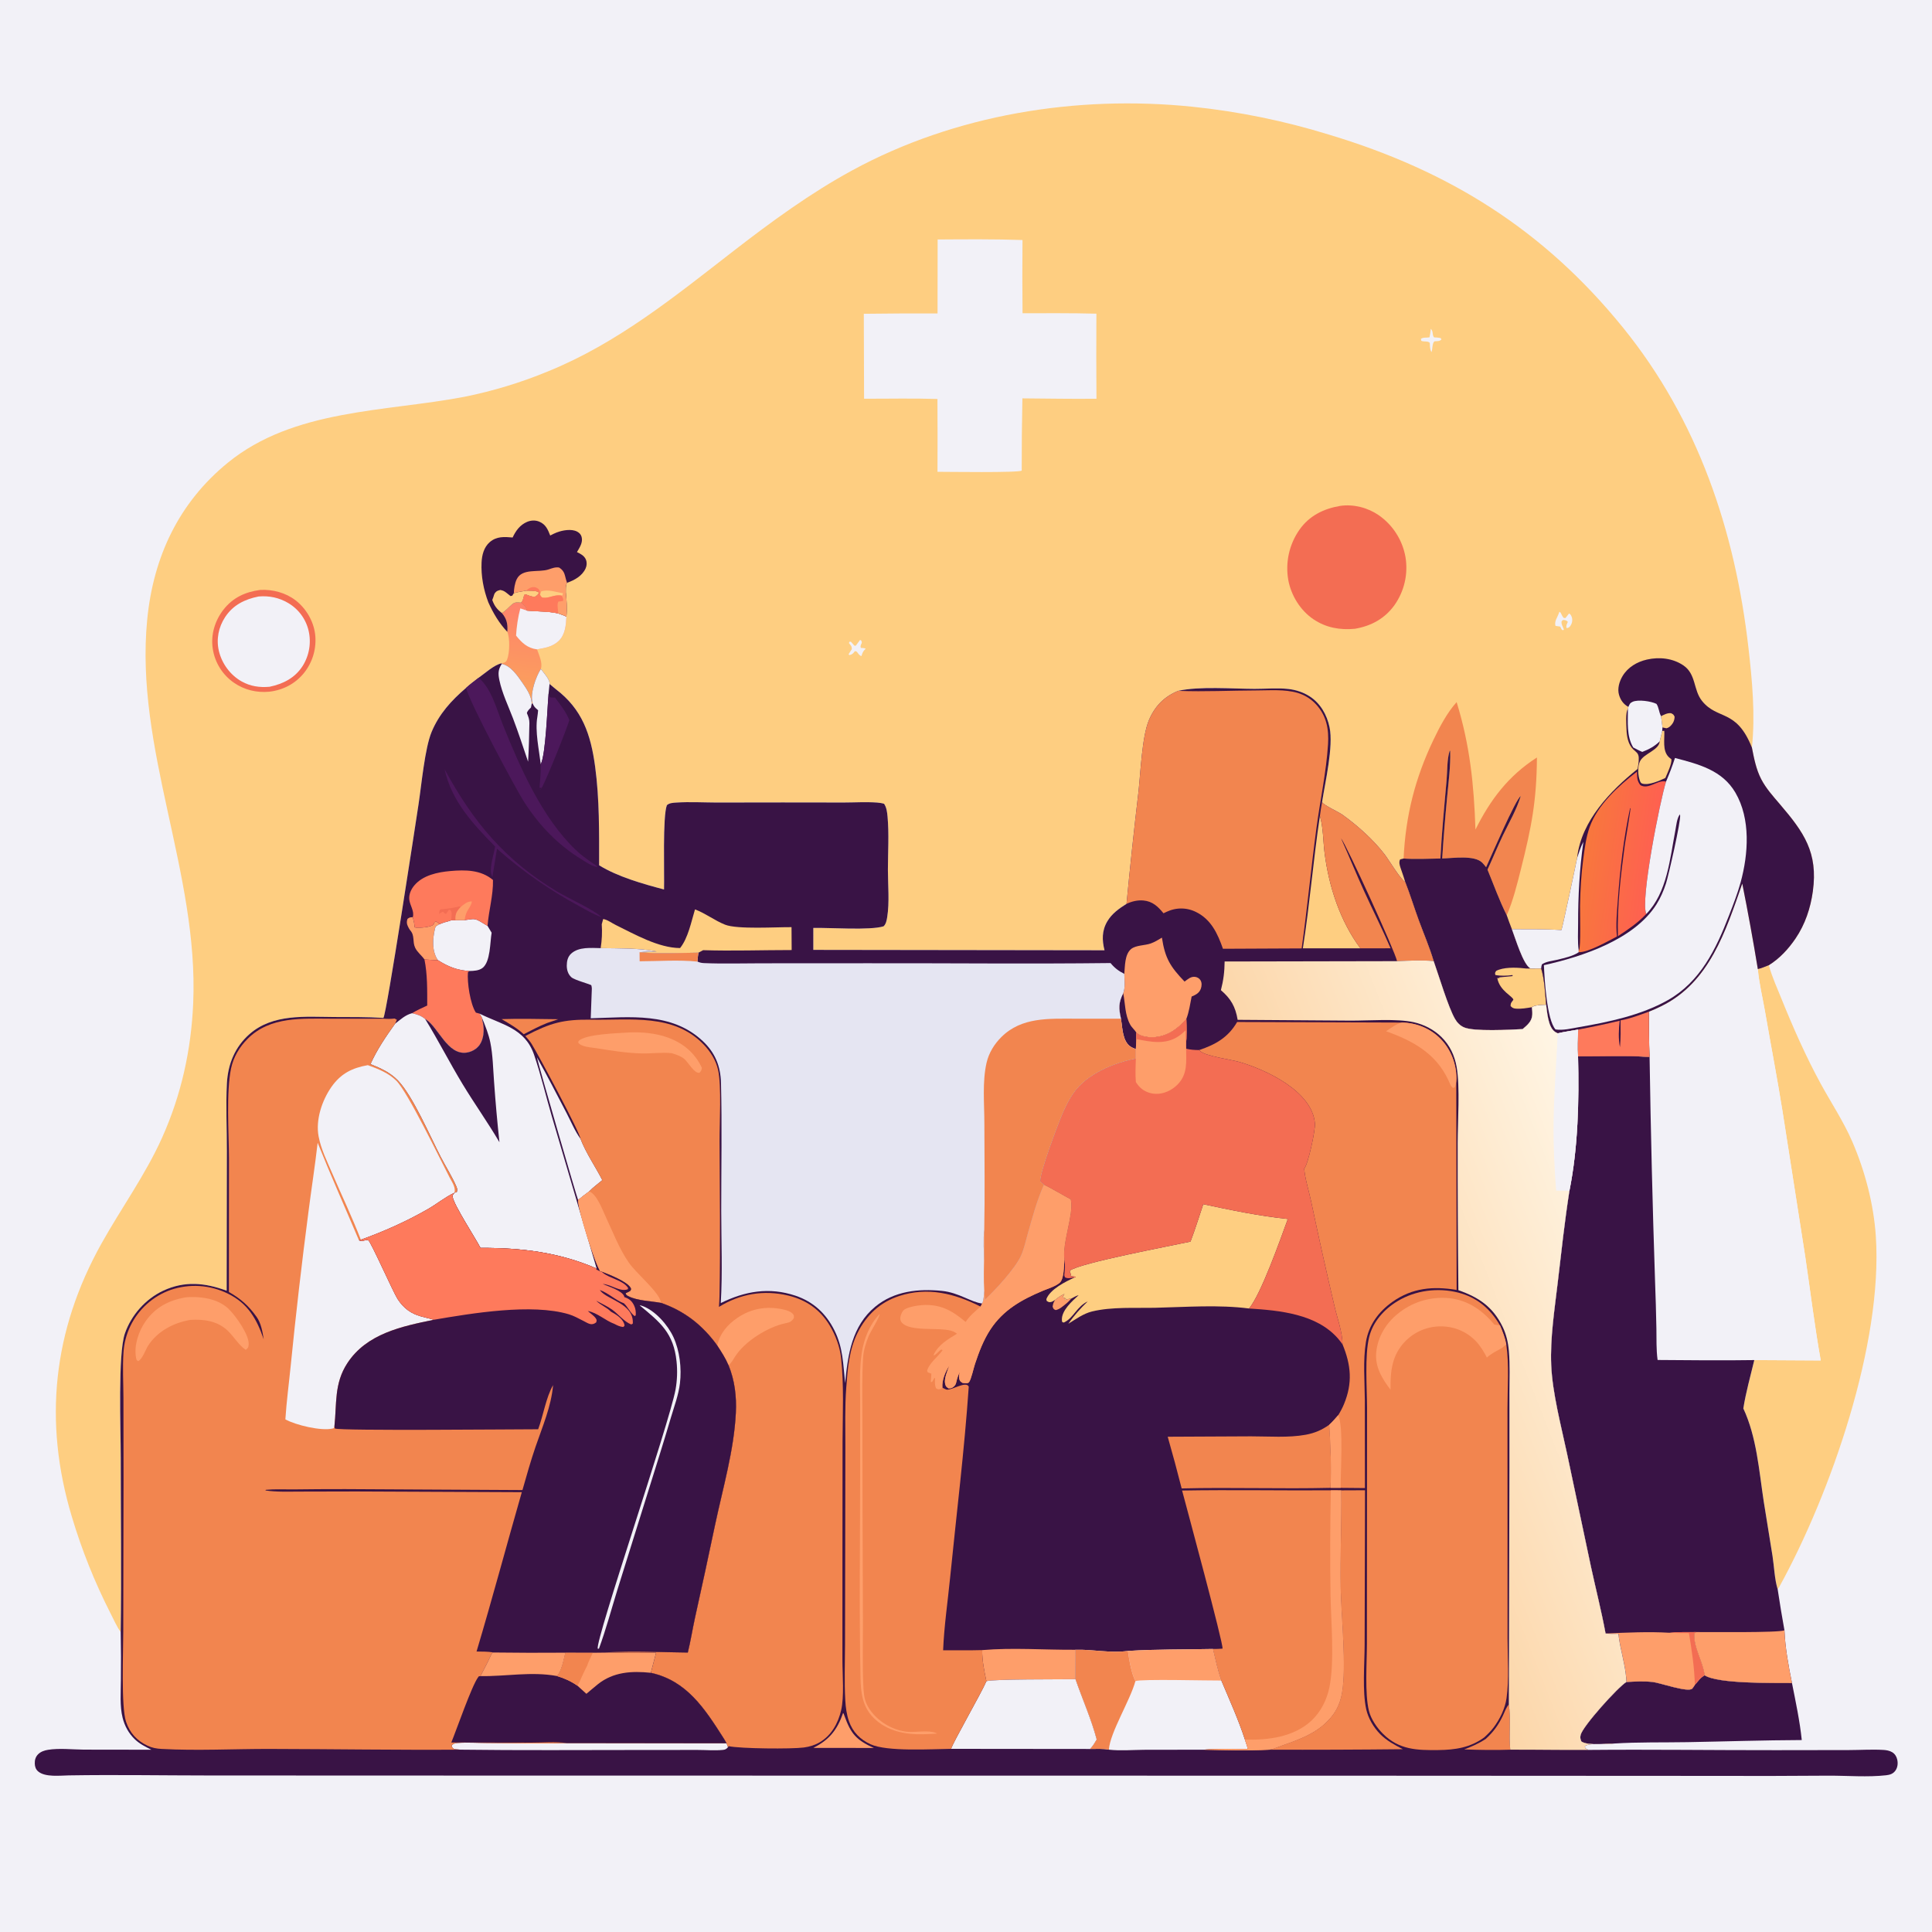 <?xml version="1.0" encoding="utf-8" ?>
<svg xmlns="http://www.w3.org/2000/svg" xmlns:xlink="http://www.w3.org/1999/xlink" width="1024" height="1024">
	<path fill="#F2F1F7" d="M0 0L1024 0L1024 1024L0 1024L0 0Z"/>
	<path fill="#391345" d="M903.461 887.928C910.586 892.562 939.956 891.944 949.782 892.046C951.74 901.875 953.949 912.31 954.978 922.264C934.767 922.334 914.597 923.019 894.395 923.377C881.415 923.606 868.226 923.282 855.28 924.117C851.231 924.022 841.46 925.375 838.156 922.989C837.601 921.661 837.438 920.927 837.791 919.498C838.933 914.865 857.499 894.238 862.025 891.49C866.673 891.237 871.336 890.99 875.977 891.488C879.629 891.88 894.871 897.259 896.929 894.989C897.516 894.341 897.895 893.756 898.319 893.001C899.91 891.137 901.285 889.133 903.461 887.928Z"/>
	<path fill="#FECE81" d="M931.689 513.641C933.678 513.198 935.622 512.312 937.524 511.581C937.576 511.773 937.625 511.966 937.679 512.157C939.316 517.964 941.914 523.682 944.178 529.287C950.314 544.479 957.116 559.892 964.96 574.295C970.569 584.593 977.125 594.372 981.786 605.172C988.538 620.819 993.107 638.322 994.23 655.299C997.996 712.211 970.262 791.639 943.151 840.901C942.865 841.42 942.541 841.898 942.21 842.388C940.545 837.073 940.339 830.271 939.47 824.714L934.804 795.764C932.307 779.369 931.066 761.613 923.999 746.506C925.348 737.926 927.79 729.327 929.81 720.871L965.028 721.067C961.74 702.63 959.499 684.194 956.763 665.689L944.764 588.945C941.935 571.285 938.528 553.634 935.476 536C934.201 528.632 932.32 521.08 931.689 513.641Z"/>
	<path fill="#F2F1F7" d="M923.442 468.322Q927.96 490.91 931.689 513.641C932.32 521.08 934.201 528.632 935.476 536C938.528 553.634 941.935 571.285 944.764 588.945L956.763 665.689C959.499 684.194 961.74 702.63 965.028 721.067L929.81 720.871C912.746 721.137 895.627 720.94 878.561 720.818C877.797 715.303 878.029 709.661 877.925 704.104Q877.685 691.462 877.205 678.827Q875.224 619.52 874.315 560.188C873.947 552.222 874.025 544.201 873.936 536.226C876.123 535.379 878.287 534.37 880.395 533.345C906.058 520.86 914.66 493.425 923.442 468.322Z"/>
	<path fill="#391345" d="M836.4 559.913C848.927 559.983 861.829 559.418 874.315 560.188Q875.225 619.52 877.205 678.827Q877.685 691.462 877.925 704.104C878.029 709.661 877.797 715.303 878.561 720.818C895.627 720.94 912.746 721.137 929.81 720.871C927.79 729.327 925.348 737.926 923.999 746.506C931.066 761.613 932.307 779.369 934.804 795.764L939.47 824.714C940.339 830.271 940.545 837.073 942.21 842.388Q943.836 853.277 945.799 864.11C946.191 873.605 947.911 882.756 949.782 892.046C939.956 891.944 910.586 892.562 903.461 887.928C901.285 889.133 899.91 891.137 898.319 893.001C897.895 893.756 897.516 894.341 896.929 894.989C894.871 897.259 879.629 891.88 875.977 891.488C871.336 890.99 866.673 891.237 862.025 891.49C861.79 883.038 858.669 874.422 857.772 865.945C855.472 866.026 853.295 866.026 850.999 865.793C848.811 853.958 845.804 842.186 843.252 830.417L830.615 770.675C827.489 755.942 822.815 738.496 822.179 723.532C821.573 709.263 823.931 694.27 825.595 680.102C827.512 663.786 829.3 647.414 831.819 631.177C836.447 608.01 836.96 583.458 836.4 559.913Z"/>
	<path fill="#FE9E6A" d="M884.822 865.394C889.452 864.897 894.31 865.106 898.973 865.03L898.004 865.82C897.51 873.255 902.627 880.68 903.461 887.928C901.285 889.133 899.91 891.137 898.319 893.001C897.895 893.756 897.516 894.341 896.929 894.989C894.871 897.259 879.629 891.88 875.977 891.488C871.336 890.99 866.673 891.237 862.025 891.49C861.79 883.038 858.669 874.422 857.772 865.945C855.472 866.026 853.295 866.026 850.999 865.793C862.026 865.294 873.829 864.739 884.822 865.394Z"/>
	<path fill="#F36D53" d="M884.822 865.394C889.452 864.897 894.31 865.106 898.973 865.03L898.004 865.82C897.51 873.255 902.627 880.68 903.461 887.928C901.285 889.133 899.91 891.137 898.319 893.001C898.046 883.661 896.695 874.776 895.173 865.583C891.712 865.608 888.279 865.569 884.822 865.394Z"/>
	<path fill="#FE9E6A" d="M945.799 864.11C946.191 873.605 947.911 882.756 949.782 892.046C939.956 891.944 910.586 892.562 903.461 887.928C902.627 880.68 897.51 873.255 898.004 865.82L898.973 865.03C905.803 864.972 942.567 865.457 945.799 864.11Z"/>
	<path fill="#FECE81" d="M63.984 865.068C61.805 861.997 60.193 858.251 58.48 854.892Q52.244 842.649 47.14 829.893Q42.035 817.138 38.103 803.973C22.887 753.448 28.051 705.162 53.821 659.029C64.274 640.318 77.085 622.659 85.877 603.077C96.077 580.362 101.31 556.654 102.395 531.808C105.419 462.577 71.282 396.887 78.04 328.233C81.291 295.202 94.712 266.457 120.771 245.23C155.77 216.721 204.003 218.346 246.118 210.318Q257.47 208.037 268.548 204.671Q279.626 201.306 290.328 196.886C327.447 181.82 357.672 157.113 388.973 132.872C408.82 117.501 429.603 102.317 451.673 90.309C506.126 60.683 570.631 50.267 632.029 56.572Q641.226 57.524 650.366 58.927Q659.505 60.331 668.564 62.183Q677.624 64.034 686.581 66.33Q695.538 68.625 704.371 71.358C767.98 90.46 818.129 121.748 860.121 173.514C900.021 222.7 919.656 281.363 926.745 343.607C928.722 360.967 930.378 378.809 928.555 396.252C929.673 401.955 930.781 407.777 933.482 412.98C936.016 417.86 939.765 422.017 943.318 426.171C956.119 441.136 963.688 451.803 960.841 472.468C959.619 481.341 956.753 489.922 951.718 497.362C947.954 502.924 943.262 508.031 937.524 511.581C935.622 512.312 933.678 513.198 931.689 513.641Q927.96 490.91 923.442 468.322C914.66 493.425 906.058 520.86 880.395 533.345C878.287 534.37 876.123 535.379 873.936 536.226C874.025 544.201 873.947 552.222 874.315 560.188C861.829 559.418 848.927 559.983 836.4 559.913C835.84 555.234 836.262 550.391 836.47 545.695C832.868 546.336 829.205 546.868 825.636 547.666C825.058 547.387 824.465 547.122 823.955 546.725C820.485 544.021 820.048 536.621 819.49 532.566C817.232 532.739 813.818 532.561 811.92 533.847C812.073 535.187 812.21 536.545 812.125 537.895C811.906 541.389 809.498 543.325 807.025 545.436C800.38 545.777 781.158 546.841 775.938 544.511C773.832 543.57 772.317 542.002 771.172 540.021C767.572 533.796 762.653 517.219 759.864 509.381C757.666 501.976 754.556 494.803 751.893 487.551C749.441 480.87 747.378 474.043 744.774 467.42C742.576 466.497 736.116 455.753 733.96 452.933C727.99 445.127 719.711 437.745 711.797 431.995C709.358 430.222 701.795 426.901 700.717 425.158C702.37 414.51 706.818 395.678 704.698 385.502C703.309 378.831 699.825 372.672 693.962 368.963C690.651 366.868 686.767 365.622 682.886 365.182C677.058 364.521 670.804 365.135 664.926 365.117C653.126 365.081 635.7 363.661 624.491 366.159C617.011 369.189 611.999 374.385 608.918 381.766C605.26 390.532 604.553 409.247 603.417 419.633Q599.913 449.309 597.075 479.057C593.098 481.564 589.364 484.184 586.902 488.328C583.977 493.249 584.063 498.311 585.421 503.667L431.071 503.459L431.072 491.814C439.768 491.63 461.325 493.205 468.332 490.952C469.62 489.723 469.952 487.8 470.229 486.101C471.508 478.258 470.608 469.033 470.609 461.032C470.611 451.785 471.263 441.946 470.41 432.763C470.196 430.464 469.912 427.961 468.575 426.023C467.279 425.634 466.096 425.472 464.744 425.374C458.982 424.958 453.052 425.346 447.268 425.353L414.826 425.313L379.686 425.364C372.68 425.334 365.45 424.917 358.466 425.383C356.717 425.5 354.847 425.549 353.47 426.752C351.152 432.711 352.198 462.874 351.952 471.44C340.851 468.53 327.331 464.674 317.546 458.623C317.549 441.165 317.768 423.58 315.418 406.24C313.107 389.184 308.594 375.884 294.527 365.225L291.266 362.517C291.278 362.444 291.297 362.372 291.301 362.298C291.426 360.096 288.024 356.415 286.65 354.554C284.039 358.656 280.981 367.287 282.152 372.123C282.227 372.433 282.317 372.738 282.4 373.046L281.85 372.833C281.664 368.825 279.145 365.131 276.913 361.91C274.333 358.188 270.653 352.723 265.943 351.897L265.845 351.572C261.936 352.36 257.012 356.895 253.69 359.224C251.456 360.972 249.144 362.666 247.046 364.576C239.235 371.282 232.779 378.31 228.763 387.936C225.158 396.579 223.388 416.127 221.846 426.214C220.237 436.744 204.993 537.059 203.215 539.528C194.568 538.972 185.891 539.085 177.23 539.043C161.892 538.968 144.683 537.194 132.254 548.095C124.547 554.853 120.819 563.982 120.279 574.075C119.638 586.04 120.29 598.204 120.258 610.198L120.144 684.113C108.651 679.881 97.91 678.775 86.484 684.108C77.142 688.468 69.558 697.036 66.188 706.782C62.441 717.619 64.005 757.904 64.01 772.661C64.019 803.445 64.438 834.291 63.984 865.068Z"/>
	<path fill="#F2F1F7" d="M758.372 174.251C759.877 175.926 758.888 177.164 760.057 178.813C761.314 178.866 762.423 178.923 763.652 179.222L763.973 179.992C762.848 180.97 761.766 180.771 760.317 180.901C759.034 181.821 759.362 184.883 758.738 186.612C757.828 185.252 757.928 183.317 757.821 181.714C756.673 180.565 754.876 181.315 753.302 180.645L753.122 179.612C754.255 178.674 756.186 179.098 757.681 178.787C758.001 177.279 758.192 175.781 758.372 174.251Z"/>
	<path fill="#F2F1F7" d="M455.851 339.178L456.423 339.442C457.515 341.097 455.618 341.508 456.248 343.412C457.249 343.446 457.917 343.417 458.852 343.812C457.63 345.034 457.275 345.567 456.742 347.214L456.573 347.746C455.399 347.4 454.867 346.332 454.104 345.398L453.159 345.092C452.043 346.425 451.936 346.768 450.2 347.233L449.76 346.779C450.302 345.854 450.903 344.973 451.5 344.082C451.498 342.449 450.953 342.134 449.973 340.872L450.162 340.167L451 340.131L452.884 342.238L453.591 342.219L455.851 339.178Z"/>
	<path fill="#F2F1F7" d="M826.524 324.225C827.435 324.97 827.098 324.53 827.6 325.615C827.973 326.423 828.239 326.873 828.813 327.532L829.771 327.543C830.417 326.753 831.036 325.946 831.652 325.133C832.517 325.752 832.655 325.995 833.03 326.969C833.585 328.408 833.318 330.142 832.505 331.441C831.828 332.522 831.488 332.734 830.333 332.92C829.93 331.508 830.444 330.953 830.966 329.638C830.9 329.542 830.855 329.427 830.768 329.35C830.231 328.872 829.639 328.669 828.936 328.629C828.101 328.583 828.412 328.606 827.667 329.352C827.447 331.025 828.429 332.193 828.909 333.737L828.259 334.064C827.49 333.379 827.721 333.715 827.265 332.781C827.158 332.56 827.062 332.335 826.961 332.112Q825.712 331.906 824.458 331.73C824.013 330.306 824.447 328.863 825.127 327.546C825.685 326.462 826.103 325.368 826.524 324.225Z"/>
	<defs>
		<linearGradient id="gradient_0" gradientUnits="userSpaceOnUse" x1="272.757" y1="365.771" x2="279.273" y2="322.085">
			<stop offset="0" stop-color="#FBA05D"/>
			<stop offset="1" stop-color="#FE836B"/>
		</linearGradient>
	</defs>
	<path fill="url(#gradient_0)" d="M266.014 324.935C268.097 323.763 269.506 321.998 271.276 320.439C272.942 318.971 274.144 319.278 276.206 319.437C277.817 320.505 278.654 321.24 279.156 323.187C279.193 323.329 279.212 323.475 279.239 323.619C284.766 324.166 290.374 323.917 295.815 325.118C297.262 325.664 298.804 326.152 300.207 326.795C299.995 331.284 299.587 336.356 296.164 339.678C292.948 342.8 288.862 343.41 284.646 344.183C285.68 347.209 287.74 351.38 286.65 354.554C284.039 358.656 280.981 367.287 282.152 372.123C282.227 372.433 282.317 372.738 282.4 373.046L281.85 372.833C281.664 368.825 279.145 365.131 276.913 361.91C274.333 358.188 270.653 352.723 265.943 351.897L265.845 351.572C266.39 351.442 267.007 351.317 267.52 351.089C268.288 350.748 268.565 350.084 268.852 349.341C270.125 346.045 270.327 338.111 268.889 334.9C268.902 334.723 268.917 334.546 268.928 334.369C269.166 330.62 268.478 327.796 266.014 324.935Z"/>
	<path fill="#F2F1F7" d="M273.528 336.883C273.789 332.159 274.566 327.021 275.778 322.452L279.239 323.619C284.766 324.166 290.374 323.917 295.815 325.118C297.262 325.664 298.804 326.152 300.207 326.795C299.995 331.284 299.587 336.356 296.164 339.678C292.948 342.8 288.862 343.41 284.646 344.183C279.535 343.511 276.626 340.728 273.528 336.883Z"/>
	<path fill="#391345" d="M271.702 284.888C273.365 281.325 275.605 278.206 279.335 276.619C281.442 275.722 283.836 275.619 285.953 276.544C289.299 278.007 290.373 280.676 291.625 283.836C292.727 283.262 293.838 282.694 294.998 282.242C297.997 281.071 302.894 280.14 305.895 281.774C307.09 282.425 307.912 283.253 308.272 284.601C309.055 287.536 307.203 290.201 305.805 292.611C307.716 293.559 309.685 294.518 310.54 296.61C311.148 298.096 311.05 299.8 310.395 301.252C308.569 305.293 304.522 307.488 300.552 308.895C299.729 310.339 299.933 312.253 299.889 313.907C300.335 318.213 300.664 322.473 300.207 326.795C298.804 326.152 297.262 325.664 295.815 325.118C290.374 323.917 284.766 324.166 279.239 323.619C279.212 323.475 279.193 323.329 279.156 323.187C278.654 321.24 277.817 320.505 276.206 319.437C274.144 319.278 272.942 318.971 271.276 320.439C269.506 321.998 268.097 323.763 266.014 324.935C268.478 327.796 269.166 330.62 268.928 334.369C268.917 334.546 268.902 334.723 268.889 334.9C264.603 330.409 261.373 324.909 258.84 319.282C256.292 312.619 254.901 305.253 255.245 298.099C255.435 294.149 256.481 290.034 259.574 287.343C263.18 284.206 267.287 284.501 271.702 284.888Z"/>
	<path fill="#FECE81" d="M260.913 318.005C261.106 317.484 261.308 316.966 261.496 316.443C261.723 315.81 261.907 314.866 262.313 314.331C263.214 313.146 263.835 313.046 265.188 312.699C266.602 312.98 267.313 313.308 268.441 314.207L269.869 315.343L270.586 315.92L271.492 315.739L272.337 314.418C274.411 313.684 276.675 313.547 278.822 313.052C280.958 313.093 283.296 312.889 285.288 313.736L285.64 314.28C284.982 315.458 284.731 315.588 283.557 316.284C281.77 316.382 280.307 315.675 278.677 315.043L277.827 315.352C277.456 316.816 277.311 318.337 276.206 319.437C274.144 319.278 272.942 318.971 271.276 320.439C269.506 321.998 268.097 323.763 266.014 324.935C263.346 322.864 262.064 321.188 260.913 318.005Z"/>
	<path fill="#FE9E6A" d="M272.337 314.418C272.382 312.157 272.868 309.127 273.834 307.083C276.735 300.946 285.52 303.612 290.843 301.781C292.7 301.142 294.396 300.481 296.37 300.813C299.522 302.845 299.214 304.902 300.297 308.145L300.552 308.895C299.729 310.339 299.933 312.253 299.889 313.907C300.335 318.213 300.664 322.473 300.207 326.795C298.804 326.152 297.262 325.664 295.815 325.118C290.374 323.917 284.766 324.166 279.239 323.619C279.212 323.475 279.193 323.329 279.156 323.187C278.654 321.24 277.817 320.505 276.206 319.437C277.311 318.337 277.456 316.816 277.827 315.352L278.677 315.043C280.307 315.675 281.77 316.382 283.557 316.284C284.731 315.588 284.982 315.458 285.64 314.28L285.288 313.736C283.296 312.889 280.958 313.093 278.822 313.052C276.675 313.547 274.411 313.684 272.337 314.418Z"/>
	<path fill="#FECE81" d="M286.216 315.261C286.388 314.588 286.618 314.052 286.902 313.422C290.676 312.284 294.67 313.81 298.42 314.454L298.089 315.517L297.663 315.687C293.82 314.905 291.144 317.242 287.75 316.777C286.901 316.661 286.679 315.908 286.216 315.261Z"/>
	<path fill="#FE7A5C" d="M278.822 313.052C280.164 311.911 281.435 311.014 283.324 311.199C284.23 311.288 285.483 311.997 285.904 312.824C286.336 313.671 286.246 314.343 286.216 315.261C286.679 315.908 286.901 316.661 287.75 316.777C291.144 317.242 293.82 314.905 297.663 315.687C298.21 316.763 298.658 317.213 298.517 318.453C297.641 318.674 296.834 318.785 295.934 318.851C295.046 320.533 295.912 323.164 295.815 325.118C290.374 323.917 284.766 324.166 279.239 323.619C279.212 323.475 279.193 323.329 279.156 323.187C278.654 321.24 277.817 320.505 276.206 319.437C277.311 318.337 277.456 316.816 277.827 315.352L278.677 315.043C280.307 315.675 281.77 316.382 283.557 316.284C284.731 315.588 284.982 315.458 285.64 314.28L285.288 313.736C283.296 312.889 280.958 313.093 278.822 313.052Z"/>
	<path fill="#F36D53" d="M137.942 312.665C144.525 312.323 151.417 314.146 156.669 318.192C162.192 322.447 166.11 329.073 167.008 335.993Q167.092 336.679 167.142 337.369Q167.192 338.058 167.207 338.75Q167.223 339.441 167.203 340.132Q167.184 340.823 167.13 341.512Q167.077 342.202 166.989 342.887Q166.901 343.573 166.779 344.254Q166.657 344.934 166.501 345.608Q166.345 346.281 166.155 346.946Q165.966 347.611 165.744 348.266Q165.521 348.92 165.266 349.563Q165.012 350.206 164.725 350.835Q164.439 351.464 164.121 352.078Q163.804 352.693 163.456 353.29Q163.108 353.888 162.731 354.467Q162.353 355.046 161.948 355.606Q161.542 356.166 161.109 356.705C156.483 362.412 149.985 365.794 142.708 366.618C136.041 367.236 129.611 365.708 124.067 361.913Q123.499 361.523 122.952 361.105Q122.405 360.686 121.88 360.24Q121.355 359.794 120.854 359.322Q120.353 358.849 119.877 358.351Q119.401 357.854 118.951 357.332Q118.501 356.81 118.079 356.266Q117.657 355.722 117.263 355.157Q116.869 354.591 116.505 354.007Q116.141 353.422 115.808 352.819Q115.475 352.216 115.173 351.597Q114.871 350.978 114.601 350.344Q114.332 349.71 114.096 349.063Q113.859 348.416 113.656 347.758Q113.454 347.1 113.285 346.432Q113.117 345.764 112.983 345.088Q112.849 344.413 112.75 343.731C111.666 336.429 113.876 329.043 118.353 323.245C123.376 316.739 130.003 313.732 137.942 312.665Z"/>
	<path fill="#F2F1F7" d="M137.042 316.154C142.587 315.657 147.928 316.746 152.739 319.609Q153.247 319.906 153.74 320.229Q154.232 320.552 154.707 320.899Q155.182 321.247 155.639 321.618Q156.096 321.989 156.534 322.383Q156.971 322.777 157.388 323.193Q157.804 323.609 158.199 324.045Q158.594 324.482 158.967 324.938Q159.339 325.394 159.687 325.868Q160.036 326.343 160.36 326.834Q160.683 327.326 160.982 327.833Q161.28 328.341 161.552 328.863Q161.824 329.385 162.069 329.92Q162.315 330.456 162.532 331.003Q162.749 331.55 162.939 332.107Q163.128 332.665 163.289 333.231Q163.449 333.797 163.581 334.371Q163.714 334.957 163.819 335.549Q163.923 336.14 163.999 336.736Q164.075 337.333 164.121 337.932Q164.168 338.531 164.185 339.131Q164.203 339.732 164.191 340.333Q164.179 340.933 164.138 341.533Q164.097 342.132 164.027 342.729Q163.957 343.326 163.858 343.919Q163.759 344.511 163.631 345.098Q163.503 345.686 163.347 346.266Q163.191 346.846 163.006 347.418Q162.822 347.99 162.61 348.552Q162.398 349.115 162.159 349.666Q161.92 350.217 161.655 350.756Q161.389 351.295 161.098 351.821Q160.807 352.346 160.49 352.857C156.398 359.318 150.139 362.465 142.89 364.001C137.661 364.472 132.744 363.786 128.108 361.192C122.086 357.823 117.646 351.792 116.03 345.1C114.526 338.87 115.817 332.402 119.325 327.069C123.547 320.651 129.734 317.606 137.042 316.154Z"/>
	<path fill="#F36D53" d="M710.324 268.132C717.391 267.113 724.887 269.035 730.738 273.053Q731.431 273.535 732.1 274.051Q732.769 274.566 733.411 275.114Q734.054 275.662 734.669 276.241Q735.284 276.82 735.869 277.428Q736.455 278.036 737.01 278.673Q737.565 279.309 738.088 279.972Q738.611 280.635 739.101 281.323Q739.59 282.011 740.046 282.723Q740.501 283.434 740.921 284.167Q741.34 284.899 741.723 285.652Q742.106 286.404 742.452 287.175Q742.798 287.945 743.105 288.732Q743.412 289.519 743.68 290.319Q743.948 291.12 744.177 291.933Q744.405 292.746 744.594 293.569Q744.782 294.393 744.929 295.224Q745.067 296.047 745.164 296.876Q745.262 297.705 745.319 298.538Q745.376 299.371 745.393 300.206Q745.409 301.04 745.385 301.874Q745.362 302.709 745.297 303.541Q745.233 304.373 745.129 305.202Q745.024 306.03 744.879 306.852Q744.735 307.674 744.55 308.488Q744.366 309.302 744.142 310.106Q743.918 310.911 743.656 311.703Q743.394 312.495 743.093 313.274Q742.792 314.053 742.454 314.816Q742.116 315.579 741.742 316.325Q741.367 317.071 740.957 317.798Q740.546 318.525 740.101 319.231Q739.656 319.937 739.177 320.621C734.034 327.851 726.77 331.799 718.135 333.268C710.225 334.007 702.881 332.741 696.189 328.247C689.208 323.56 684.307 315.596 682.806 307.372Q682.656 306.51 682.548 305.641Q682.44 304.772 682.375 303.899Q682.31 303.026 682.287 302.151Q682.265 301.275 682.286 300.4Q682.307 299.525 682.37 298.652Q682.434 297.779 682.54 296.91Q682.646 296.041 682.795 295.178Q682.944 294.315 683.134 293.461Q683.325 292.606 683.558 291.762Q683.79 290.918 684.064 290.087Q684.338 289.255 684.652 288.438Q684.966 287.621 685.319 286.82Q685.673 286.019 686.066 285.236Q686.458 284.454 686.889 283.691Q687.319 282.929 687.787 282.189Q688.254 281.449 688.757 280.732C694.031 273.282 701.564 269.636 710.324 268.132Z"/>
	<path fill="#F2854F" d="M743.93 455.044C745.011 432.398 749.954 412.657 759.749 392.157C763.052 385.244 766.912 377.877 772.043 372.13C779.128 395.107 781.213 415.833 782.024 439.697C789.89 423.864 799.509 411.135 814.607 401.49C814.44 424.479 811.732 438.402 806.15 460.547C804.105 468.659 801.964 477.435 798.599 485.092C794.704 477.39 791.709 468.936 788.412 460.945C791.197 454.935 793.679 448.79 796.543 442.815C799.76 436.103 803.876 429.086 806.004 421.949C803.216 423.782 790.279 453.99 787.67 459.621C787.031 458.827 786.388 458.021 785.674 457.293C781.541 453.074 770.107 454.875 764.393 455.008Q765.437 438.889 766.971 422.809C767.735 414.627 768.877 406.225 768.635 398.005L768.375 397.903C766.89 402.539 767.16 408.666 766.715 413.583C765.465 427.393 764.192 441.174 763.443 455.023C756.978 455.12 750.378 455.496 743.93 455.044Z"/>
	<path fill="#391345" d="M763.443 455.023C764.192 441.174 765.465 427.393 766.715 413.583C767.16 408.666 766.89 402.539 768.375 397.903L768.635 398.005C768.877 406.225 767.735 414.627 766.971 422.809Q765.437 438.889 764.393 455.008C770.107 454.875 781.541 453.074 785.674 457.293C786.388 458.021 787.031 458.827 787.67 459.621C790.279 453.99 803.216 423.782 806.004 421.949C803.876 429.086 799.76 436.103 796.543 442.815C793.679 448.79 791.197 454.935 788.412 460.945C791.709 468.936 794.704 477.39 798.599 485.092Q799.892 488.819 801.336 492.489C803.17 497.23 807.23 511.105 811.149 513.303L816.858 513.289C818.589 518.935 818.965 526.647 819.49 532.566C817.232 532.739 813.818 532.561 811.92 533.847C812.073 535.187 812.21 536.545 812.125 537.895C811.906 541.389 809.498 543.325 807.025 545.436C800.38 545.777 781.158 546.841 775.938 544.511C773.832 543.57 772.317 542.002 771.172 540.021C767.572 533.796 762.653 517.219 759.864 509.381C757.666 501.976 754.556 494.803 751.893 487.551C749.441 480.87 747.378 474.043 744.774 467.42C744.053 464.835 743.123 462.395 742.28 459.857C741.804 458.423 741.389 456.924 742.097 455.51L743.93 455.044C750.378 455.496 756.978 455.12 763.443 455.023Z"/>
	<path fill="#FECE81" d="M811.149 513.303L816.858 513.289C818.589 518.935 818.965 526.647 819.49 532.566C817.232 532.739 813.818 532.561 811.92 533.847C809.189 534.306 806.224 534.827 803.452 534.602C802.098 534.492 801.529 534.176 800.627 533.209C800.616 531.587 801.16 531.222 802.095 529.935C802.212 528.233 794.777 525.303 793.592 518.368L794.836 518.449L794.396 518.057L801.767 517.327L801.603 516.805C798.797 517.223 795.355 517.319 792.574 516.769C792.291 515.576 792.354 515.658 792.995 514.596C796.8 512.588 803.189 512.729 807.409 513.19C808.4 513.299 809.309 513.412 810.309 513.359C810.589 513.344 810.869 513.322 811.149 513.303Z"/>
	<path fill="#F2F1F7" d="M496.966 126.934C511.938 126.828 526.986 126.707 541.949 127.216Q541.764 146.616 541.971 166.016C555.008 166.045 568.084 165.89 581.115 166.258Q580.981 188.8 581.145 211.341C568.072 211.492 554.968 211.229 541.894 211.143Q541.5 230.273 541.535 249.406C540.18 250.662 501.322 250.051 496.891 250.065Q496.975 230.766 496.863 211.468C483.943 211.046 470.909 211.361 457.976 211.329L457.832 166.314Q477.374 166.061 496.917 166.135L496.966 126.934Z"/>
	<path fill="#391345" d="M863.075 374.673C860.503 373.278 858.96 371.121 858.123 368.305C857.145 365.018 858.271 361.221 859.972 358.363C862.781 353.642 867.641 350.787 872.902 349.588C879.429 348.099 886.566 348.846 892.194 352.649C899.097 357.314 897.397 365.652 902.109 371.513C910.395 381.821 920.324 375.486 928.555 396.252C929.673 401.955 930.781 407.777 933.482 412.98C936.016 417.86 939.765 422.017 943.318 426.171C956.119 441.136 963.688 451.803 960.841 472.468C959.619 481.341 956.753 489.922 951.718 497.362C947.954 502.924 943.262 508.031 937.524 511.581C935.622 512.312 933.678 513.198 931.689 513.641Q927.96 490.91 923.442 468.322C914.66 493.425 906.058 520.86 880.395 533.345C878.287 534.37 876.123 535.379 873.936 536.226C874.025 544.201 873.947 552.222 874.315 560.188C861.829 559.418 848.927 559.983 836.4 559.913C835.84 555.234 836.262 550.391 836.47 545.695C832.868 546.336 829.205 546.868 825.636 547.666C825.058 547.387 824.465 547.122 823.955 546.725C820.485 544.021 820.048 536.621 819.49 532.566C818.965 526.647 818.589 518.935 816.858 513.289L811.149 513.303C807.23 511.105 803.17 497.23 801.336 492.489C810.033 492.61 818.918 492.348 827.586 492.961C828.177 491.685 835.918 455.036 835.905 454.743C835.922 454.577 835.936 454.412 835.956 454.247C838.24 434.965 853.608 419.084 867.973 407.552C868.317 405.577 868.655 403.618 868.566 401.605C868.46 399.193 867.237 398.67 865.684 397.216C862.962 394.666 862.202 390.294 862.083 386.732C862.01 384.569 861.451 377.334 862.823 375.849L863.075 374.673Z"/>
	<path fill="#FECE81" d="M880.383 379.585C882.163 378.73 883.635 377.85 885.664 377.999C886.902 378.623 886.966 378.634 887.581 379.869C887.513 381.862 886.814 383.394 885.37 384.798C884.71 385.44 884.16 385.762 883.259 386.002C882.558 385.862 881.839 385.743 881.147 385.566Q880.723 382.581 880.383 379.585Z"/>
	<path fill="#FECE81" d="M881 387.43L882.11 387.35C882.374 391.75 880.959 397.823 884.474 401.265C884.909 401.691 885.429 402.064 885.911 402.432C886.054 405.127 883.745 409.781 882.667 412.349C879.528 413.824 874.031 416.304 870.559 415.364C869.969 415.205 869.598 414.839 869.357 414.27C868.092 411.278 867.796 406.3 869.282 403.395C871.358 399.337 879.364 397.598 879.653 392.956C880.161 391.135 880.556 389.269 881 387.43Z"/>
	<path fill="#F2F1F7" d="M863.075 374.673C863.702 373.327 863.833 372.639 865.261 371.986C868.265 370.614 875.184 371.674 877.964 373.07C879.293 375.042 879.234 377.485 880.383 379.585Q880.723 382.581 881.147 385.566L881 387.43C880.556 389.269 880.161 391.135 879.653 392.956C876.828 395.657 874.021 397.149 870.431 398.524C868.791 397.854 867.223 396.983 865.649 396.17C862.031 390.113 862.847 382.661 862.823 375.849L863.075 374.673Z"/>
	<path fill="#FE7A5C" d="M858.933 540.824C863.996 539.945 869.089 537.93 873.936 536.226C874.025 544.201 873.947 552.222 874.315 560.188C861.829 559.418 848.927 559.983 836.4 559.913C835.84 555.234 836.262 550.391 836.47 545.695Q847.528 543.633 858.467 541.014C857.957 545.278 857.674 550.825 858.627 555.029C859.053 550.287 858.984 545.578 858.933 540.824Z"/>
	<path fill="#F2F1F7" d="M835.905 454.743C836.911 451.869 837.791 448.87 839.209 446.171C837.186 460.803 836.413 474.821 836.43 489.595C836.435 494.14 836.1 499.122 836.741 503.616L836.771 504.678C833.572 506.868 829.232 507.709 825.516 508.672C822.913 509.269 819.41 509.6 817.243 511.141C817.006 511.935 816.894 512.445 816.858 513.289L811.149 513.303C807.23 511.105 803.17 497.23 801.336 492.489C810.033 492.61 818.918 492.348 827.586 492.961C828.177 491.685 835.918 455.036 835.905 454.743Z"/>
	<defs>
		<linearGradient id="gradient_1" gradientUnits="userSpaceOnUse" x1="839.761" y1="455.128" x2="874.636" y2="460.154">
			<stop offset="0" stop-color="#F8773D"/>
			<stop offset="1" stop-color="#FE6150"/>
		</linearGradient>
	</defs>
	<path fill="url(#gradient_1)" d="M867.659 408.995C867.706 411.933 867.567 413.814 869.466 416.173C873.728 418.557 878.108 413.634 882.371 414.134C882.599 414.161 882.826 414.202 883.054 414.236C879.882 424.201 869.24 477.644 872.581 484.397C868.018 489.24 863.045 492.555 857.515 496.199C857.116 480.062 859.051 463.499 861.23 447.532C861.561 445.102 864.671 427.76 864.249 427.01L864.321 428.569L863.985 428.286C860.529 444.425 858.674 460.493 857.488 476.969C857.035 483.266 856.329 490.075 857.006 496.36C852.654 498.643 841.544 504.952 836.771 504.678L836.741 503.616L836.938 503.513C837.954 501.864 837.395 483.209 837.46 479.953C837.625 471.696 838.056 463.483 839.152 455.293C839.906 449.66 840.64 443.701 842.559 438.338C846.776 426.553 857.978 416.397 867.659 408.995Z"/>
	<path fill="#F2F1F7" d="M887.773 401.738C900.279 405.02 912.819 408.178 919.801 420.119C927.964 434.078 926.677 452.647 922.568 467.659C920.927 473.656 918.609 479.506 916.376 485.305C909.534 503.08 901.157 520.403 883.975 530.107C869.814 538.106 852.666 541.687 836.753 544.427C832.88 545.094 828.363 546.251 824.448 545.623C819.804 540.431 818.623 518.791 818.298 511.565C838.798 507.002 866.125 497.985 877.93 479.38C880.12 475.928 881.753 472.126 883.014 468.245C884.289 464.324 891.026 434.836 890.486 432.059C890.459 431.92 890.398 431.79 890.355 431.656C888.763 433.719 888.468 437.566 887.974 440.139C885.115 455.031 883.67 473.072 872.581 484.397C869.24 477.644 879.882 424.201 883.054 414.236C884.815 410.111 886.393 406.007 887.773 401.738Z"/>
	<path fill="#391345" d="M265.845 351.572L265.943 351.897C270.653 352.723 274.333 358.188 276.913 361.91C279.145 365.131 281.664 368.825 281.85 372.833L282.4 373.046C282.317 372.738 282.227 372.433 282.152 372.123C280.981 367.287 284.039 358.656 286.65 354.554C288.024 356.415 291.426 360.096 291.301 362.298C291.297 362.372 291.278 362.444 291.266 362.517L294.527 365.225C308.594 375.884 313.107 389.184 315.418 406.24C317.768 423.58 317.549 441.165 317.546 458.623C327.331 464.674 340.851 468.53 351.952 471.44C352.198 462.874 351.152 432.711 353.47 426.752C354.847 425.549 356.717 425.5 358.466 425.383C365.45 424.917 372.68 425.334 379.686 425.364L414.826 425.313L447.268 425.353C453.052 425.346 458.982 424.958 464.744 425.374C466.096 425.472 467.279 425.634 468.575 426.023C469.912 427.961 470.196 430.464 470.41 432.763C471.263 441.946 470.611 451.785 470.609 461.032C470.608 469.033 471.508 478.258 470.229 486.101C469.952 487.8 469.62 489.723 468.332 490.952C461.325 493.205 439.768 491.63 431.072 491.814L431.071 503.459L585.421 503.667C584.063 498.311 583.977 493.249 586.902 488.328C589.364 484.184 593.098 481.564 597.075 479.057Q599.913 449.309 603.417 419.633C604.553 409.247 605.26 390.532 608.918 381.766C611.999 374.385 617.011 369.189 624.491 366.159C635.7 363.661 653.126 365.081 664.926 365.117C670.804 365.135 677.058 364.521 682.886 365.182C686.767 365.622 690.651 366.868 693.962 368.963C699.825 372.672 703.309 378.831 704.698 385.502C706.818 395.678 702.37 414.51 700.717 425.158C701.795 426.901 709.358 430.222 711.797 431.995C719.711 437.745 727.99 445.127 733.96 452.933C736.116 455.753 742.576 466.497 744.774 467.42C747.378 474.043 749.441 480.87 751.893 487.551C754.556 494.803 757.666 501.976 759.864 509.381C762.653 517.219 767.572 533.796 771.172 540.021C772.317 542.002 773.832 543.57 775.938 544.511C781.158 546.841 800.38 545.777 807.025 545.436C809.498 543.325 811.906 541.389 812.125 537.895C812.21 536.545 812.073 535.187 811.92 533.847C813.818 532.561 817.232 532.739 819.49 532.566C820.048 536.621 820.485 544.021 823.955 546.725C824.465 547.122 825.058 547.387 825.636 547.666C829.205 546.868 832.868 546.336 836.47 545.695C836.262 550.391 835.84 555.234 836.4 559.913C836.96 583.458 836.447 608.01 831.819 631.177C829.3 647.414 827.512 663.786 825.595 680.102C823.931 694.27 821.573 709.263 822.179 723.532C822.815 738.496 827.489 755.942 830.615 770.675L843.252 830.417C845.804 842.186 848.811 853.958 850.999 865.793C853.295 866.026 855.472 866.026 857.772 865.945C858.669 874.422 861.79 883.038 862.025 891.49C857.499 894.238 838.933 914.865 837.791 919.498C837.438 920.927 837.601 921.661 838.156 922.989C841.46 925.375 851.231 924.022 855.28 924.117C855.143 924.146 855.006 924.178 854.869 924.205C851.243 924.907 842.554 923.432 839.998 925.572L840.256 926.61L841.841 927.499C874.987 927.193 908.173 927.663 941.325 927.626L980.046 927.569C986.045 927.558 992.276 927.141 998.239 927.497C999.833 927.592 1001.48 927.863 1002.87 928.695C1004.31 929.557 1005.17 930.925 1005.55 932.527C1006.04 934.541 1005.82 936.789 1004.58 938.496C1003.36 940.174 1001.68 940.699 999.695 940.923C989.881 942.03 979.155 941.115 969.253 941.141Q938.161 941.384 907.069 941.256L715.83 941.152L262.289 941.093L110.993 941.04C86.187 941.025 61.313 940.589 36.513 940.989C31.861 941.064 23.961 942.064 20.241 938.902C18.954 937.807 18.494 936.391 18.432 934.755C18.36 932.847 18.863 931.101 20.257 929.743C21.658 928.378 23.582 927.743 25.475 927.437C31.352 926.485 38.436 927.286 44.449 927.343L80.244 927.392C77.069 925.813 73.984 924.302 71.403 921.802C68.207 918.706 66.076 914.809 64.995 910.504C63.414 904.212 64.044 897.063 64.071 890.624Q64.233 877.845 63.984 865.068C64.438 834.291 64.019 803.445 64.01 772.661C64.005 757.904 62.441 717.619 66.188 706.782C69.558 697.036 77.142 688.468 86.484 684.108C97.91 678.775 108.651 679.881 120.144 684.113L120.258 610.198C120.29 598.204 119.638 586.04 120.279 574.075C120.819 563.982 124.547 554.853 132.254 548.095C144.683 537.194 161.892 538.968 177.23 539.043C185.891 539.085 194.568 538.972 203.215 539.528C204.993 537.059 220.237 436.744 221.846 426.214C223.388 416.127 225.158 396.579 228.763 387.936C232.779 378.31 239.235 371.282 247.046 364.576C249.144 362.666 251.456 360.972 253.69 359.224C257.012 356.895 261.936 352.36 265.845 351.572Z"/>
	<path fill="#FE9E6A" d="M559.219 688.992C560.815 687.667 562.271 686.668 564.155 685.792C563.82 686.651 563.991 686.366 563.503 687.072C563.395 687.228 563.281 687.38 563.17 687.534L565.051 688.25L564.006 688.574L564.259 689.023C565.249 688.728 566.15 688.454 567.179 688.324C567.397 688.296 567.617 688.282 567.837 688.26C566.347 690.038 564.678 691.335 562.845 692.736C561.721 693.595 560.927 694.042 559.553 694.377C558.315 693.861 558.437 693.834 557.911 692.58C558.107 691.039 558.391 690.308 559.219 688.992Z"/>
	<path fill="#F2854F" d="M265.834 540.152C275.827 539.818 285.877 540.12 295.875 540.21L289.872 542.25C285.641 543.929 281.618 546.1 277.567 548.168C274.087 544.881 269.928 542.568 265.834 540.152Z"/>
	<path fill="#4C185B" d="M235.668 407.762C250.76 435.595 267.649 455.961 295.285 472.548C301.068 476.019 314.646 482.089 318.793 486.064C314.638 484.687 310.644 482.249 306.795 480.163C291.017 471.608 276.906 461.723 263.429 449.872Q262.27 457.328 260.992 464.764C259.032 461.761 261.048 455.262 261.751 451.93L262.441 448.704C250.768 436.829 239.305 424.594 235.668 407.762Z"/>
	<path fill="#FE9E6A" d="M446.851 907.927C447.245 908.366 447.112 908.139 447.33 908.741C447.412 908.966 447.486 909.193 447.567 909.419C451.06 919.129 453.895 922.191 463.146 926.477L447.75 926.428L431.059 926.419C439.568 922.154 443.786 916.824 446.851 907.927Z"/>
	<path fill="#FE9E6A" d="M217.36 493.018C216.933 492.438 216.579 491.769 216.26 491.126C215.542 489.683 215.424 488.555 215.984 487.011C217.159 486.171 217.335 486.189 218.793 486.138C219.142 487.8 219.802 489.778 219.689 491.467C220.136 491.597 220.222 491.642 220.755 491.676C222.995 491.819 228.095 491.453 229.753 490.082L230.353 488.711L231.194 488.416L233.051 489.803C231.759 490.536 230.915 490.64 230.552 492.191C229.255 497.728 228.846 504.028 232.054 508.866C229.716 508.95 227.299 508.662 224.961 508.517C223.473 506.394 221.11 504.642 220.015 502.27C218.502 498.99 219.987 495.898 217.36 493.018Z"/>
	<path fill="#F2854F" d="M799.709 903.389C800.886 911.22 799.615 919.458 800.467 927.369C792.38 927.656 784.146 927.503 776.062 927.229C780.137 925.656 783.923 924.073 787.549 921.6C791.549 917.946 794.213 914.28 796.545 909.377C797.514 907.339 798.221 905.109 799.709 903.389Z"/>
	<path fill="#F2F1F7" d="M286.65 354.554C288.024 356.415 291.426 360.096 291.301 362.298C291.297 362.372 291.278 362.444 291.266 362.517L290.755 367.686C290.058 375.507 289.271 399.67 286.617 405.082C285.727 397.481 283.503 387.624 284.789 380.089C284.996 378.878 285.096 377.677 285.205 376.454C284.266 375.638 283.316 374.88 282.74 373.751C282.622 373.519 282.513 373.281 282.4 373.046C282.317 372.738 282.227 372.433 282.152 372.123C280.981 367.287 284.039 358.656 286.65 354.554Z"/>
	<path fill="#4C185B" d="M290.755 367.686L291.341 369.533C292.318 369.764 293.066 369.724 294.057 369.743C294.102 369.744 294.146 369.76 294.191 369.768C297.063 373.567 299.94 377.219 301.764 381.659C300.775 385.482 288.202 417.059 286.476 418.576L286.161 418.436L286.648 418.309L287.021 417.549L285.955 417.518C286.224 413.426 286.75 409.502 286.587 405.416C286.583 405.304 286.607 405.193 286.617 405.082C289.271 399.67 290.058 375.507 290.755 367.686Z"/>
	<path fill="#F2F1F7" d="M265.943 351.897C270.653 352.723 274.333 358.188 276.913 361.91C279.145 365.131 281.664 368.825 281.85 372.833L281.422 375.003C280.518 375.918 279.587 376.671 279.259 377.961C280.025 379.783 280.634 381.304 280.593 383.302C280.451 390.125 280.336 396.905 279.896 403.719C277.306 396.042 274.777 388.294 271.893 380.722C269.37 374.099 266.124 367.425 264.672 360.467C263.956 357.034 264.001 354.874 265.943 351.897Z"/>
	<path fill="#F2F1F7" d="M244.005 927.362Q242.377 927.241 240.753 927.073C239.771 926.258 239.58 926.442 239.411 925.104C239.513 924.985 239.597 924.849 239.715 924.747C240.526 924.044 241.668 923.873 242.706 923.798C247.702 923.435 253.003 923.809 258.023 923.831C272.089 923.893 286.276 924.346 300.332 923.853L385.087 923.965L385.854 926.053C384.925 927.089 384.431 927.367 383.02 927.502C378.729 927.913 374.009 927.501 369.671 927.505L339.074 927.527C307.394 927.54 275.681 927.769 244.005 927.362Z"/>
	<path fill="#F2F1F7" d="M284.567 560.374C290.035 570.1 295.152 580.126 300.326 590.018C302.627 594.417 304.76 599.603 307.661 603.577C310.604 611.231 315.519 618.204 319.238 625.496C316.997 627.408 314.31 629.31 312.31 631.442Q309.288 633.639 306.403 636.015C305.987 635.496 285.79 565.909 284.567 560.374Z"/>
	<path fill="#F2F1F7" d="M246.341 487.674C247.556 487.55 248.722 487.379 249.926 487.194C252.25 486.837 254.117 488.147 255.995 489.299C256.795 489.79 257.606 490.261 258.41 490.746L260.58 494.35C259.692 499.372 260.009 509.825 255.711 513.062C253.824 514.483 251.156 514.595 248.884 514.649C242.357 514.296 237.469 512.345 232.054 508.866C228.846 504.028 229.255 497.728 230.552 492.191C230.915 490.64 231.759 490.536 233.051 489.803L235.559 488.855C236.874 488.616 238.126 488.118 239.391 487.689L241.405 487.69C243.015 487.665 244.744 487.521 246.341 487.674Z"/>
	<path fill="#FE9E6A" d="M520.583 874.584C536.855 873.185 553.539 874.52 569.875 874.406L570.047 890.013C563.087 890.135 525.586 889.885 522.814 891.1C521.662 885.592 520.529 880.241 520.583 874.584Z"/>
	<path fill="#FECE81" d="M699.569 432.478C699.617 432.639 699.667 432.798 699.712 432.96C701.362 438.877 701.279 445.804 702.047 451.95C704.284 469.853 710.24 488.124 721.047 502.647L690.539 502.644C694.191 479.334 696.06 455.803 699.569 432.478Z"/>
	<path fill="#4C185B" d="M253.69 359.224C260.583 365.059 263.182 375.828 266.478 384.014C275.63 406.743 287.221 433.285 305.1 450.435C308.633 453.823 312.6 456.443 316.624 459.204L316.321 459.544C313.458 458.932 310.644 456.971 308.173 455.454C295.74 447.821 286.064 437.737 278.126 425.558C273.111 417.862 248.283 371.151 247.046 364.576C249.144 362.666 251.456 360.972 253.69 359.224Z"/>
	<path fill="#FE7A5C" d="M232.054 508.866C237.469 512.345 242.357 514.296 248.884 514.649L248.019 515.286C247.527 520.63 249.221 532.127 252.218 536.714L254.181 537.242C254.783 538.13 255.294 538.902 255.655 539.915C255.673 540.761 255.623 540.513 255.767 541.194C255.85 541.585 255.941 541.975 256.021 542.367C256.755 546.004 256.384 550.779 254.152 553.886C252.57 556.087 249.9 557.553 247.23 557.91C237.198 559.254 232.53 544.845 225.849 540.385C225.693 540.281 225.519 540.207 225.354 540.117C223.176 538.263 221.11 537.675 218.381 537.021C220.924 535.433 223.728 534.24 226.434 532.955C226.431 524.863 226.597 516.468 224.961 508.517C227.299 508.662 229.716 508.95 232.054 508.866Z"/>
	<path fill="#FE7A5C" d="M218.793 486.138C219.756 482.941 217.236 479.911 216.925 476.722C216.657 473.97 217.883 471.333 219.62 469.263C224.128 463.892 231.954 462.266 238.618 461.674C246.631 460.962 254.838 460.979 261.289 466.403C261.479 474.539 259.012 482.659 258.41 490.746C257.606 490.261 256.795 489.79 255.995 489.299C254.117 488.147 252.25 486.837 249.926 487.194C248.722 487.379 247.556 487.55 246.341 487.674C244.744 487.521 243.015 487.665 241.405 487.69L239.391 487.689C238.126 488.118 236.874 488.616 235.559 488.855L233.051 489.803L231.194 488.416L230.353 488.711L229.753 490.082C228.095 491.453 222.995 491.819 220.755 491.676C220.222 491.642 220.136 491.597 219.689 491.467C219.802 489.778 219.142 487.8 218.793 486.138Z"/>
	<path fill="#F36D53" d="M232.992 482.492L233.579 481.981C236.507 481.722 239.668 481.338 242.523 480.644C243.694 480.359 243.084 480.338 244.239 480.667C241.927 483.148 241.303 484.279 241.405 487.69L239.391 487.689C239.131 486.956 239.179 487.302 239.227 486.432C239.327 484.632 239.763 483.662 238.61 482.215L237.828 482.308L236.482 484.334C235.366 484.389 235.728 483.547 234.567 483.247L232.667 484.414L232.992 482.492Z"/>
	<path fill="#FE9E6A" d="M244.239 480.667C246.025 479.227 247.66 477.694 250.086 477.776C249.754 481.106 246.671 482.311 246.341 487.674C244.744 487.521 243.015 487.665 241.405 487.69C241.303 484.279 241.927 483.148 244.239 480.667Z"/>
	<path fill="#FECE81" d="M368.365 481.994C374.09 484.167 378.773 487.903 384.316 490.102C390.824 492.685 411.565 491.32 419.527 491.418L419.598 503.544C404.008 503.549 388.243 504.097 372.67 503.614L370.188 504.951C359.92 505.015 349.179 505.696 338.982 504.692C342.032 504.427 345.095 504.385 348.154 504.297C338.369 502.418 328.294 502.717 318.361 502.524Q318.868 499.391 319.012 496.22Q319.157 493.049 318.937 489.882L319.689 487.114C321.845 487.383 324.284 489.243 326.285 490.225C336.39 495.183 349.022 502.433 360.453 502.486C364.742 497.167 366.375 488.507 368.365 481.994Z"/>
	<path fill="#FE9E6A" d="M615.837 496.964C617.516 508.046 620.375 512.45 627.853 520.262C629.562 518.999 631.185 517.452 633.47 517.767C634.632 517.927 635.736 518.583 636.327 519.615C637.089 520.946 636.968 522.677 636.455 524.07C635.598 526.398 633.745 527.276 631.595 528.189C630.808 532.128 630.236 536.316 628.781 540.067C624.42 545.167 619.208 549.026 612.305 549.7C609.35 549.988 605.078 549.584 602.661 547.672C602.538 547.575 602.433 547.455 602.319 547.347L602.294 550.734L602.035 556.051C601.066 555.686 600.057 555.317 599.195 554.734C594.836 551.786 594.91 544.677 594.147 539.947C592.936 534.553 592.754 531.528 595.34 526.439C596.506 523.584 595.966 519.206 595.902 516.157C596.294 512.029 596.085 505.904 599.474 503.031C601.963 500.921 606.878 501.162 609.934 500.052C612.026 499.293 613.941 498.116 615.837 496.964Z"/>
	<path fill="#391345" d="M595.34 526.439C596.414 532.013 596.212 537.928 599.015 543.045C599.92 544.697 601.397 545.806 602.319 547.347L602.294 550.734L602.035 556.051C601.066 555.686 600.057 555.317 599.195 554.734C594.836 551.786 594.91 544.677 594.147 539.947C592.936 534.553 592.754 531.528 595.34 526.439Z"/>
	<path fill="#F2854F" d="M710.877 789.92L723.478 789.866L723.45 808.006L723.282 871.886C723.253 881.973 721.999 896.296 724.122 905.922C725.185 910.743 728.057 915.606 731.515 919.112C735.022 922.668 739.184 924.84 743.561 927.117Q708.131 927.493 672.698 927.378C675.261 926.898 677.501 925.846 679.947 924.983C688.689 921.9 697.014 918.913 703.668 912.144C707.913 907.825 710.199 903.297 711.25 897.317C713.737 883.164 710.856 857.218 710.569 841.455C710.256 824.27 711.117 807.106 710.877 789.92Z"/>
	<path fill="#F2F1F7" d="M522.814 891.1C525.586 889.885 563.087 890.135 570.047 890.013C573.75 900.721 578.378 910.94 581.287 921.929C580.228 923.774 579.261 925.46 577.756 926.996L504.131 926.923C504.525 924.509 520.185 897.286 522.814 891.1Z"/>
	<path fill="#F2854F" d="M618.912 761.501L663.058 761.288C672.42 761.27 682.894 762.147 692.111 760.434C696.836 759.555 700.646 757.923 704.552 755.129C705.213 766.071 705.726 777.653 705.22 788.59C678.931 789.217 652.605 788.249 626.305 788.9Q622.815 775.145 618.912 761.501Z"/>
	<path fill="#F2854F" d="M700.717 425.158C701.795 426.901 709.358 430.222 711.797 431.995C719.711 437.745 727.99 445.127 733.96 452.933C736.116 455.753 742.576 466.497 744.774 467.42C747.378 474.043 749.441 480.87 751.893 487.551C754.556 494.803 757.666 501.976 759.864 509.381C753.44 508.796 746.893 509.162 740.457 509.432C739.465 504.274 713.493 447.506 710.774 444.32C714.936 453.557 718.739 462.953 722.939 472.176C727.571 482.351 732.627 492.339 737.053 502.614Q729.05 502.681 721.047 502.647C710.24 488.124 704.284 469.853 702.047 451.95C701.279 445.804 701.362 438.877 699.712 432.96C699.667 432.798 699.617 432.639 699.569 432.478C699.864 430.019 700.282 427.595 700.717 425.158Z"/>
	<path fill="#FECE81" d="M637.757 638.256C652.584 641.432 667.485 644.516 682.575 646.098C678.586 656.979 668.416 685.888 662.03 693.532C645.765 691.438 628.861 692.761 612.5 693.142C601.647 693.395 589.318 692.546 578.784 695.11C574.247 696.215 570.174 699.189 566.242 701.628C569.268 697.225 572.647 693.497 576.491 689.789C570.833 692.438 569.072 698.245 564.44 700.669C563.61 701.103 563.981 701.025 563.037 700.741C562.881 700.201 562.85 700.193 562.824 699.536C562.628 694.566 568.307 689.552 571.705 686.468C570.349 686.807 569.079 687.62 567.837 688.26C567.617 688.282 567.397 688.296 567.179 688.324C566.15 688.454 565.249 688.728 564.259 689.023L564.006 688.574L565.051 688.25L563.17 687.534C563.281 687.38 563.395 687.228 563.503 687.072C563.991 686.366 563.82 686.651 564.155 685.792C562.271 686.668 560.815 687.667 559.219 688.992C558.64 689.334 557.89 689.869 557.246 690.04C556.049 690.357 555.742 690.111 554.774 689.515L554.589 688.57C556.549 683.32 564.792 679.276 569.551 677.079C569.937 677.069 569.754 677.098 570.101 677.002L570.067 676.698L567.4 676.331L567.559 675.222C566.978 674.087 567.145 674.667 567.011 673.495C572.442 669.32 620.802 660.315 630.986 658.073C633.481 651.579 635.517 644.847 637.757 638.256Z"/>
	<path fill="#F2F1F7" d="M597.82 875.026C612.747 874.086 627.876 874.308 642.839 873.986C644.206 879.526 645.297 885.388 647.334 890.718C651.66 900.978 656.393 911.449 659.832 922.022C660.37 923.7 660.997 925.391 661.404 927.104C653.659 927.158 645.56 926.716 637.863 927.381L606.392 927.43C600.271 927.487 593.783 928.033 587.718 927.364C584.556 926.734 580.985 927.005 577.756 926.996C579.261 925.46 580.228 923.774 581.287 921.929C578.378 910.94 573.75 900.721 570.047 890.013L569.875 874.406C579.333 874.126 588.315 876.328 597.82 875.026Z"/>
	<path fill="#FE9E6A" d="M597.82 875.026C612.747 874.086 627.876 874.308 642.839 873.986C644.206 879.526 645.297 885.388 647.334 890.718C640.638 890.805 604.643 889.808 601.784 891.04C599.61 886.659 598.516 879.886 597.82 875.026Z"/>
	<path fill="#F2854F" d="M569.875 874.406C579.333 874.126 588.315 876.328 597.82 875.026C598.516 879.886 599.61 886.659 601.784 891.04C599.029 901.258 588.378 918.184 587.718 927.364C584.556 926.734 580.985 927.005 577.756 926.996C579.261 925.46 580.228 923.774 581.287 921.929C578.378 910.94 573.75 900.721 570.047 890.013L569.875 874.406Z"/>
	<path fill="#F2F1F7" d="M209.434 542.555C212.371 540.331 214.715 537.995 218.381 537.021C221.11 537.675 223.176 538.263 225.354 540.117C225.519 540.207 225.693 540.281 225.849 540.385C232.53 544.845 237.198 559.254 247.23 557.91C249.9 557.553 252.57 556.087 254.152 553.886C256.384 550.779 256.755 546.004 256.021 542.367C255.941 541.975 255.85 541.585 255.767 541.194C255.623 540.513 255.673 540.761 255.655 539.915C255.294 538.902 254.783 538.13 254.181 537.242C266.042 543.179 278.227 544.827 283.094 559.118C286.75 569.855 289.376 581.164 292.586 592.067L316.244 672.37C296.269 663.705 276.199 661.335 254.667 661.418C251.843 656.045 240.588 638.765 239.887 634.383C239.72 633.339 240.266 633.024 240.833 632.188C241.231 632.156 241.754 631.909 242.136 631.777C242.517 630.578 242.355 629.991 241.857 628.829C239.607 623.578 236.321 618.45 233.687 613.358C227.963 602.291 218.856 580.942 210.961 572.724C206.8 568.392 201.85 566.206 196.364 564.003C199.776 556.357 204.563 549.33 209.434 542.555Z"/>
	<path fill="#391345" d="M225.354 540.117C225.519 540.207 225.693 540.281 225.849 540.385C232.53 544.845 237.198 559.254 247.23 557.91C249.9 557.553 252.57 556.087 254.152 553.886C256.384 550.779 256.755 546.004 256.021 542.367C255.941 541.975 255.85 541.585 255.767 541.194C255.623 540.513 255.673 540.761 255.655 539.915C257.346 544.083 258.989 548.145 259.887 552.569C261.236 559.211 261.332 566.416 261.851 573.183Q262.982 589.326 264.72 605.416C258.529 594.872 251.391 584.884 245.066 574.413C238.245 563.119 232.261 551.338 225.354 540.117Z"/>
	<path fill="#F2854F" d="M626.536 790.014C652.795 789.559 679.103 790.076 705.372 789.9L710.877 789.92C711.117 807.106 710.256 824.27 710.569 841.455C710.856 857.218 713.737 883.164 711.25 897.317C710.199 903.297 707.913 907.825 703.668 912.144C697.014 918.913 688.689 921.9 679.947 924.983C677.501 925.846 675.261 926.898 672.698 927.378C661.248 928.003 649.342 927.657 637.863 927.381C645.56 926.716 653.659 927.158 661.404 927.104C660.997 925.391 660.37 923.7 659.832 922.022C656.393 911.449 651.66 900.978 647.334 890.718C645.297 885.388 644.206 879.526 642.839 873.986C644.563 874.017 646.241 873.943 647.96 873.805C648.62 871.771 628.704 798.233 626.536 790.014Z"/>
	<path fill="#FE9E6A" d="M705.372 789.9L710.877 789.92C711.117 807.106 710.256 824.27 710.569 841.455C710.856 857.218 713.737 883.164 711.25 897.317C710.199 903.297 707.913 907.825 703.668 912.144C697.014 918.913 688.689 921.9 679.947 924.983C677.501 925.846 675.261 926.898 672.698 927.378C661.248 928.003 649.342 927.657 637.863 927.381C645.56 926.716 653.659 927.158 661.404 927.104C660.997 925.391 660.37 923.7 659.832 922.022C672.036 922.407 685.955 920.64 695.212 911.862C700.112 907.217 703.25 900.925 704.606 894.358C707.379 880.925 705.486 859.609 705.207 845.551Q704.787 817.724 705.372 789.9Z"/>
	<path fill="#F2854F" d="M597.075 479.057Q599.913 449.309 603.417 419.633C604.553 409.247 605.26 390.532 608.918 381.766C611.999 374.385 617.011 369.189 624.491 366.159L624.897 366.178C638.473 366.703 652.404 365.971 666.017 365.947C673.018 365.934 680.879 365.26 687.663 367.209Q689.091 367.63 690.449 368.24Q691.807 368.851 693.07 369.639Q694.333 370.427 695.478 371.38Q696.623 372.332 697.628 373.43C703.152 379.489 704.386 386.607 703.886 394.502C702.955 409.201 699.714 424.226 697.748 438.837C694.89 460.084 692.89 481.451 689.901 502.672L648.192 502.868C645.387 494.885 641.943 487.29 633.851 483.351Q633.452 483.153 633.044 482.975Q632.636 482.797 632.219 482.641Q631.802 482.484 631.378 482.349Q630.954 482.213 630.523 482.1Q630.093 481.986 629.657 481.894Q629.222 481.802 628.782 481.733Q628.342 481.664 627.899 481.617Q627.457 481.57 627.012 481.545Q626.567 481.52 626.122 481.519Q625.677 481.517 625.232 481.537Q624.787 481.558 624.344 481.601Q623.901 481.644 623.461 481.71Q623.02 481.776 622.584 481.864Q622.147 481.952 621.716 482.062Q621.285 482.171 620.859 482.303Q620.434 482.435 620.016 482.588C618.874 482.993 617.765 483.539 616.67 484.056C613.806 480.533 610.871 477.712 606.072 477.283C602.907 477 599.928 477.736 597.075 479.057Z"/>
	<path fill="#F2854F" d="M655.706 541.681L743.018 541.979C750.779 542.107 758.092 545.082 763.55 550.649C768.986 556.193 771.992 564.027 771.934 571.778C771.93 572.255 771.884 572.73 771.845 573.206L772.038 683.692C759.641 681.613 748.52 682.573 738.023 690.008C730.686 695.204 725.468 702.247 723.977 711.251C722.34 721.135 723.321 732.164 723.392 742.177L723.437 788.711L710.602 788.593L705.22 788.59C705.726 777.653 705.213 766.071 704.552 755.129C706.264 753.565 707.76 751.795 709.298 750.063C710.453 748.211 711.51 746.224 712.344 744.205C716.968 733.015 716.097 723.53 711.573 712.536C711.449 705.735 708.808 698.798 707.276 692.206Q700.803 664.634 694.958 636.922C693.875 631.715 691.581 624.447 691.267 619.387C693.416 616.948 697.202 598.992 696.938 595.536C695.623 578.364 670.977 566.931 656.822 562.851C652.398 561.576 638.999 559.761 636.226 557.192C636.004 556.987 635.798 556.765 635.583 556.551C644.328 553.619 650.935 549.867 655.706 541.681Z"/>
	<path fill="#FE9E6A" d="M709.298 750.063C712.218 756.255 710.447 780.346 710.602 788.593L705.22 788.59C705.726 777.653 705.213 766.071 704.552 755.129C706.264 753.565 707.76 751.795 709.298 750.063Z"/>
	<path fill="#FE9E6A" d="M743.018 541.979C750.779 542.107 758.092 545.082 763.55 550.649C768.986 556.193 771.992 564.027 771.934 571.778C771.93 572.255 771.884 572.73 771.845 573.206C771.661 574.368 771.532 575.304 771.006 576.371L770.092 576.638C769.532 576.134 769.099 575.669 768.774 574.979C768.366 574.112 767.997 573.226 767.589 572.359C760.924 558.171 748.645 551.57 734.629 546.574C737.279 544.837 739.914 542.754 743.018 541.979Z"/>
	<path fill="#F36D53" d="M628.781 540.067C628.902 544.619 629.034 549.211 628.612 553.753L628.674 555.835C631.059 556.4 633.15 556.538 635.583 556.551C635.798 556.765 636.004 556.987 636.226 557.192C638.999 559.761 652.398 561.576 656.822 562.851C670.977 566.931 695.623 578.364 696.938 595.536C697.202 598.992 693.416 616.948 691.267 619.387C691.581 624.447 693.875 631.715 694.958 636.922Q700.803 664.634 707.276 692.206C708.808 698.798 711.449 705.735 711.573 712.536C710.82 711.518 710.063 710.481 709.233 709.524C697.837 696.376 678.2 694.551 662.03 693.532C668.416 685.888 678.586 656.979 682.575 646.098C667.485 644.516 652.584 641.432 637.757 638.256C635.517 644.847 633.481 651.579 630.986 658.073C620.802 660.315 572.442 669.32 567.011 673.495C567.145 674.667 566.978 674.087 567.559 675.222L567.4 676.331L570.067 676.698L570.101 677.002C569.754 677.098 569.937 677.069 569.551 677.079C567.531 677.188 566.439 677.917 564.511 677.053C564.107 676.285 564.045 675.925 564.167 675.058C564.506 672.644 564.549 670.828 564.261 668.41L564.157 667.568C562.814 659.195 569.057 643.598 567.614 636.38C567.581 636.218 567.52 636.063 567.472 635.904L567.611 635.775C562.837 633.225 558.191 630.364 553.357 627.95Q552.357 627.057 551.343 626.181C551.211 621.028 561.073 594.947 563.669 589.092C565.147 585.757 566.896 582.438 568.956 579.423C575.877 569.292 590.388 563.291 602.017 561.099L602.035 556.051L602.294 550.734L602.319 547.347C602.433 547.455 602.538 547.575 602.661 547.672C605.078 549.584 609.35 549.988 612.305 549.7C619.208 549.026 624.42 545.167 628.781 540.067Z"/>
	<path fill="#FE9E6A" d="M628.781 540.067C628.902 544.619 629.034 549.211 628.612 553.753L628.674 555.835C628.733 562.87 629.522 569.361 624.119 574.845C621.107 577.902 616.791 579.923 612.453 579.755C608.991 579.62 605.744 578.149 603.485 575.505C602.957 574.888 602.493 574.215 602.039 573.542C601.691 569.38 601.866 565.264 602.017 561.099L602.035 556.051L602.294 550.734L602.319 547.347C602.433 547.455 602.538 547.575 602.661 547.672C605.078 549.584 609.35 549.988 612.305 549.7C619.208 549.026 624.42 545.167 628.781 540.067Z"/>
	<path fill="#F36D53" d="M628.781 540.067C628.902 544.619 629.034 549.211 628.612 553.753C628.446 551.21 628.464 548.637 628.408 546.088C627.241 547.192 626.058 548.251 624.727 549.159C617.804 553.884 609.919 552.253 602.294 550.734L602.319 547.347C602.433 547.455 602.538 547.575 602.661 547.672C605.078 549.584 609.35 549.988 612.305 549.7C619.208 549.026 624.42 545.167 628.781 540.067Z"/>
	<path fill="#F2854F" d="M553.357 627.95C558.191 630.364 562.837 633.225 567.611 635.775L567.472 635.904C567.52 636.063 567.581 636.218 567.614 636.38C569.057 643.598 562.814 659.195 564.157 667.568C563.891 670.747 564.052 677.932 561.589 679.968C559.292 681.867 555.49 682.973 552.751 684.123C541.563 688.817 531.769 694.253 524.952 704.637C521.24 710.292 518.904 716.532 516.771 722.914C516.052 725.066 514.759 730.993 513.628 732.568C512.993 733.453 511.094 733.034 510.184 732.974C509.081 732.255 508.676 732.045 508.39 730.642C508.19 729.66 508.486 728.153 508.616 727.161C507.951 728.871 507.269 730.507 506.917 732.314C506.632 733.774 506.186 734.523 504.939 735.357C504.156 735.88 503.634 735.791 502.728 735.868C501.568 735.064 501.276 734.889 500.934 733.426C500.305 730.732 502.178 726.502 503.094 723.911C501.007 727.211 499.16 731.536 499.492 735.486C500.086 735.757 501.201 736.465 501.801 736.539C504.592 736.883 512.036 731.786 513.457 734.941C511.151 768.767 506.933 802.598 503.567 836.339C502.302 849.016 500.391 861.96 499.876 874.674C506.771 874.665 513.693 874.78 520.583 874.584C520.529 880.241 521.662 885.592 522.814 891.1C520.185 897.286 504.525 924.509 504.131 926.923C493.75 927.036 470.176 928.524 461.422 924.499C455.912 921.966 451.999 918.057 449.981 912.324C448.735 908.785 448.239 904.999 448.022 901.268C447.454 891.484 447.862 881.48 447.883 871.676L447.984 818.509L448.059 766.887C448.082 756.443 447.737 745.834 448.533 735.419C449.295 725.445 450.007 715.449 454.567 706.361C459.3 696.929 466.501 690.178 476.614 686.896C491.749 681.983 505.943 685.559 519.697 692.502C520.083 691.947 520.282 691.487 520.531 690.865C520.566 690.801 520.597 690.735 520.634 690.672C523.103 686.496 520.574 659.324 521.659 651.892C522.113 664.078 520.69 676.831 522.069 688.902C527.696 683.563 538.103 672.386 541.172 665.579C542.843 661.872 543.713 657.632 544.823 653.721C547.186 645.392 549.587 636.423 553.1 628.512C553.184 628.323 553.271 628.137 553.357 627.95Z"/>
	<path fill="#FE9E6A" d="M466.241 696.428C466.394 697.911 461.397 705.814 460.485 708.005C459.002 711.565 457.754 715.442 457.496 719.307C456.783 729.983 457.088 740.812 457.094 751.509L457.171 801.162L457.373 859.994C457.405 870.919 457.065 881.998 457.563 892.9C457.715 896.215 457.866 899.917 459.248 902.97C462.989 911.229 472.666 917.398 481.624 917.921C485.642 918.156 492.456 916.928 496.056 918.532C496.26 918.624 496.459 918.727 496.66 918.825C494.193 919.037 491.683 919.123 489.208 919.184C479.702 919.419 470.043 917.488 463.046 910.513C457.09 904.576 456.23 897.093 456.072 889.14C455.333 851.945 455.898 814.632 455.89 777.426L455.882 742.605C455.878 734.129 455.43 725.325 456.762 716.936C457.943 709.495 460.955 701.89 466.241 696.428Z"/>
	<path fill="#FE9E6A" d="M553.357 627.95C558.191 630.364 562.837 633.225 567.611 635.775L567.472 635.904C567.52 636.063 567.581 636.218 567.614 636.38C569.057 643.598 562.814 659.195 564.157 667.568C563.891 670.747 564.052 677.932 561.589 679.968C559.292 681.867 555.49 682.973 552.751 684.123C541.563 688.817 531.769 694.253 524.952 704.637C521.24 710.292 518.904 716.532 516.771 722.914C516.052 725.066 514.759 730.993 513.628 732.568C512.993 733.453 511.094 733.034 510.184 732.974C509.081 732.255 508.676 732.045 508.39 730.642C508.19 729.66 508.486 728.153 508.616 727.161C507.951 728.871 507.269 730.507 506.917 732.314C506.632 733.774 506.186 734.523 504.939 735.357C504.156 735.88 503.634 735.791 502.728 735.868C501.568 735.064 501.276 734.889 500.934 733.426C500.305 730.732 502.178 726.502 503.094 723.911C501.007 727.211 499.16 731.536 499.492 735.486C499.217 735.72 498.916 736.009 498.569 736.132C497.426 736.538 497.031 736.418 496.123 735.804C495.323 734.078 495.537 732.254 495.578 730.397L495.287 730.303L494.053 732.428L493.323 732.514C493.456 731.032 493.566 729.56 493.626 728.074L491.776 727.409L491.387 726.583C492.384 722.541 497.137 719.09 499.554 715.713L499.199 715.285C498.354 715.542 498.597 715.357 498.009 715.922C496.994 716.897 496.162 717.737 494.978 718.51L494.925 717.89C497.545 712.572 502.353 709.927 507.231 706.882C507.092 706.789 506.955 706.694 506.815 706.603C506.618 706.476 506.416 706.357 506.22 706.228C501.37 703.03 486.912 705.814 480.074 702.538C478.815 701.935 477.548 700.95 477.239 699.509C476.921 698.022 477.761 695.808 478.733 694.646C480.281 692.795 486.338 691.912 488.552 691.749C498.215 691.036 504.615 694.548 511.803 700.663C513.78 697.538 516.963 694.947 519.697 692.502C520.083 691.947 520.282 691.487 520.531 690.865C520.566 690.801 520.597 690.735 520.634 690.672C523.103 686.496 520.574 659.324 521.659 651.892C522.113 664.078 520.69 676.831 522.069 688.902C527.696 683.563 538.103 672.386 541.172 665.579C542.843 661.872 543.713 657.632 544.823 653.721C547.186 645.392 549.587 636.423 553.1 628.512C553.184 628.323 553.271 628.137 553.357 627.95Z"/>
	<path fill="#F2854F" d="M724.53 808.902L724.567 746.23C724.546 735.594 723.251 718.52 725.681 708.663C727.696 700.49 733.661 693.899 740.733 689.627C750.241 683.882 762.126 682.368 772.882 685.103C782.894 687.648 789.887 693.707 795.028 702.47C796.443 705.822 797.695 708.986 798.368 712.577C799.936 723.488 798.981 735.576 798.986 746.619L799.008 809.793L799.035 868.821C799.039 878.987 799.904 889.982 798.505 900.01C797.731 905.552 794.93 911.249 791.582 915.678C790.122 917.609 788.446 919.238 786.667 920.869C779.213 926.295 771.32 927.464 762.322 927.566C751.04 927.692 741.578 927.478 733.019 918.961C729.828 915.786 726.662 911.215 725.566 906.813C723.287 897.663 724.49 881.121 724.492 871.247L724.53 808.902Z"/>
	<path fill="#FE9E6A" d="M737.011 736.604C732.546 730.692 728.664 724.458 729.437 716.683C730.245 708.56 734.544 701.454 740.811 696.354Q741.518 695.772 742.252 695.225Q742.987 694.679 743.747 694.169Q744.508 693.659 745.292 693.187Q746.077 692.716 746.884 692.283Q747.691 691.851 748.518 691.458Q749.345 691.066 750.191 690.715Q751.036 690.364 751.898 690.055Q752.76 689.746 753.636 689.479Q754.512 689.213 755.4 688.99Q756.288 688.768 757.186 688.589Q758.084 688.41 758.989 688.276Q759.895 688.141 760.806 688.051Q761.717 687.962 762.632 687.917Q763.546 687.872 764.462 687.873Q765.377 687.873 766.292 687.918Q767.206 687.964 768.117 688.054C778.046 689.121 785.832 694.508 792.025 702.083L795.028 702.47C796.443 705.822 797.695 708.986 798.368 712.577L796.163 714.399C793.35 716.007 790.483 717.325 788.07 719.535C786.372 716.289 784.696 713.365 782.11 710.717C777.223 705.712 770.763 703.036 763.776 703.001Q763.122 702.996 762.469 703.023Q761.815 703.05 761.164 703.11Q760.513 703.17 759.865 703.262Q759.218 703.355 758.576 703.48Q757.934 703.604 757.299 703.761Q756.664 703.917 756.037 704.105Q755.411 704.293 754.795 704.513Q754.179 704.732 753.574 704.982Q752.97 705.231 752.379 705.511Q751.787 705.79 751.211 706.099Q750.634 706.408 750.074 706.745Q749.514 707.082 748.971 707.447Q748.428 707.812 747.904 708.203Q747.38 708.595 746.877 709.012Q746.373 709.429 745.891 709.871Q745.408 710.313 744.949 710.778C737.693 718.117 736.886 726.79 737.011 736.604Z"/>
	<defs>
		<linearGradient id="gradient_2" gradientUnits="userSpaceOnUse" x1="722.96" y1="726.603" x2="871.249" y2="668.42">
			<stop offset="0" stop-color="#FCD6A9"/>
			<stop offset="1" stop-color="#FFF5E4"/>
		</linearGradient>
	</defs>
	<path fill="url(#gradient_2)" d="M740.457 509.432C746.893 509.162 753.44 508.796 759.864 509.381C762.653 517.219 767.572 533.796 771.172 540.021C772.317 542.002 773.832 543.57 775.938 544.511C781.158 546.841 800.38 545.777 807.025 545.436C809.498 543.325 811.906 541.389 812.125 537.895C812.21 536.545 812.073 535.187 811.92 533.847C813.818 532.561 817.232 532.739 819.49 532.566C820.048 536.621 820.485 544.021 823.955 546.725C824.465 547.122 825.058 547.387 825.636 547.666C829.205 546.868 832.868 546.336 836.47 545.695C836.262 550.391 835.84 555.234 836.4 559.913C836.96 583.458 836.447 608.01 831.819 631.177C829.3 647.414 827.512 663.786 825.595 680.102C823.931 694.27 821.573 709.263 822.179 723.532C822.815 738.496 827.489 755.942 830.615 770.675L843.252 830.417C845.804 842.186 848.811 853.958 850.999 865.793C853.295 866.026 855.472 866.026 857.772 865.945C858.669 874.422 861.79 883.038 862.025 891.49C857.499 894.238 838.933 914.865 837.791 919.498C837.438 920.927 837.601 921.661 838.156 922.989C841.46 925.375 851.231 924.022 855.28 924.117C855.143 924.146 855.006 924.178 854.869 924.205C851.243 924.907 842.554 923.432 839.998 925.572L840.256 926.61L841.841 927.499C828.051 927.597 814.259 927.324 800.467 927.369C799.615 919.458 800.886 911.22 799.709 903.389L800.024 777.956L800.023 738.511C800.022 731.086 800.373 723.42 799.729 716.024C799.338 711.54 798.363 707.193 796.374 703.138C791.216 692.627 783.802 687.608 772.977 683.837Q772.537 644.878 772.596 605.92C772.614 594.563 773.898 575.996 772.054 565.552C770.968 559.409 768.439 554.007 763.957 549.603C759.963 545.678 754.738 543.005 749.287 541.791C740.343 539.798 725.306 540.999 715.838 540.954L655.979 540.53C654.802 533.532 652.402 529.364 647.102 524.801C648.454 519.634 649.032 514.961 649.08 509.61L740.457 509.432Z"/>
	<path fill="#F2F1F7" d="M825.636 547.666C829.205 546.868 832.868 546.336 836.47 545.695C836.262 550.391 835.84 555.234 836.4 559.913C836.96 583.458 836.447 608.01 831.819 631.177C829.48 631.056 827.124 631.1 824.783 631.089C823.887 618.94 823.267 606.957 823.433 594.771C823.647 579.125 824.914 563.319 825.636 547.666Z"/>
	<path fill="#F2854F" d="M313.456 540.453C334.142 540.833 356.922 537.062 372.868 553.531C376.554 557.338 379.492 561.994 380.631 567.216C382.455 575.589 381.354 595.316 381.384 604.524C381.473 631.984 381.876 659.546 381.349 686.998Q381.281 689.85 381.048 692.693C392.338 685.726 404.779 683.579 417.77 686.668C427.35 688.946 434.767 694.174 439.834 702.648C442.806 707.618 445.11 713.733 445.757 719.504C447.384 734.02 446.621 749.178 446.572 763.778L446.511 830.555L446.499 879.838C446.497 887.682 447.543 899.254 445.794 906.604C444.187 913.353 440.695 919.729 434.6 923.36C431.973 924.925 429.124 925.809 426.101 926.207C419.433 927.086 392.622 926.849 386.227 925.516L385.854 926.053L385.087 923.965C384.558 922.988 384.014 922.043 383.415 921.107C373.552 905.682 364.036 890.778 344.924 886.619L347.724 876.001C338.743 876.019 329.728 876.191 320.753 875.853C335.168 874.848 350.105 875.765 364.554 875.88C366.052 869.838 367.023 863.619 368.349 857.528Q373.838 832.864 379.02 808.134C383.128 788.774 389.045 768.664 390.015 748.892C390.441 740.213 389.448 731.661 386.139 723.593C384.553 719.873 382.395 716.531 380.179 713.163C372.489 702.449 362.846 694.858 350.352 690.539C345.157 689.581 337.861 689.441 333.212 687.071C332.227 686.568 331.945 686.544 331.597 685.455C332.464 685.083 333.275 684.643 334.101 684.188C334.388 683.539 334.678 683.388 334.324 682.687C332.565 679.206 322.388 675.318 318.755 673.943L318.258 673.966C315.373 669.899 306.114 640.749 306.403 636.015Q309.288 633.639 312.31 631.442C314.31 629.31 316.997 627.408 319.238 625.496C315.519 618.204 310.604 611.231 307.661 603.577C307.665 600.796 285.232 558.799 281.75 553.254C280.812 551.759 279.601 550.416 278.435 549.097C291.801 542.103 298.569 540.252 313.456 540.453Z"/>
	<path fill="#FE9E6A" d="M380.179 713.163C381.501 706.733 385.701 701.925 391.035 698.353C398.139 693.596 406.14 692.211 414.464 693.894C416.448 694.295 419.385 695.006 420.552 696.834C420.919 697.408 420.756 698.013 420.741 698.662C419.305 700.712 418.529 700.887 416.158 701.383C406.985 703.303 394.741 710.925 389.626 718.985C388.546 720.686 387.743 722.322 386.139 723.593C384.553 719.873 382.395 716.531 380.179 713.163Z"/>
	<path fill="#FE9E6A" d="M333.603 547.215C340.192 546.953 347.372 547.581 353.625 549.794C361.978 552.749 368.273 557.972 372.017 565.993C371.81 567.361 371.681 567.519 370.778 568.582C368.055 569.184 364.809 563.041 362.686 561.266C360.937 559.804 358.823 559.09 356.683 558.421L356 558.212C350.742 557.653 345.311 558.47 340.015 558.34C332.034 558.143 323.942 556.825 316.066 555.57C313.347 555.137 308.133 554.923 306.48 552.644L306.633 551.764C310.585 547.941 327.639 547.664 333.603 547.215Z"/>
	<path fill="#FE9E6A" d="M306.403 636.015Q309.288 633.639 312.31 631.442C316.427 633.16 319.198 640.969 321.024 644.86C324.745 652.79 328.203 661.869 333.201 669.077C337.284 674.966 347.542 683.225 349.949 689.012C350.153 689.503 350.238 690.023 350.352 690.539C345.157 689.581 337.861 689.441 333.212 687.071C332.227 686.568 331.945 686.544 331.597 685.455C332.464 685.083 333.275 684.643 334.101 684.188C334.388 683.539 334.678 683.388 334.324 682.687C332.565 679.206 322.388 675.318 318.755 673.943L318.258 673.966C315.373 669.899 306.114 640.749 306.403 636.015Z"/>
	<path fill="#E5E5F2" d="M318.361 502.524C328.294 502.717 338.369 502.418 348.154 504.297C345.095 504.385 342.032 504.427 338.982 504.692C349.179 505.696 359.92 505.015 370.188 504.951C369.974 506.524 369.717 508.077 369.678 509.666C370.889 510.197 371.841 510.41 373.171 510.466C383.228 510.891 393.439 510.566 403.511 510.57L460.133 510.538C502.943 510.46 545.797 510.955 588.602 510.436C590.674 512.957 592.965 514.738 595.902 516.157C595.966 519.206 596.506 523.584 595.34 526.439C592.754 531.528 592.936 534.553 594.147 539.947C594.91 544.677 594.836 551.786 599.195 554.734C600.057 555.317 601.066 555.686 602.035 556.051L602.017 561.099C590.388 563.291 575.877 569.292 568.956 579.423C566.896 582.438 565.147 585.757 563.669 589.092C561.073 594.947 551.211 621.028 551.343 626.181Q552.357 627.057 553.357 627.95C553.271 628.137 553.184 628.323 553.1 628.512C549.587 636.423 547.186 645.392 544.823 653.721C543.713 657.632 542.843 661.872 541.172 665.579C538.103 672.386 527.696 683.563 522.069 688.902C520.69 676.831 522.113 664.078 521.659 651.892C520.574 659.324 523.103 686.496 520.634 690.672C520.597 690.735 520.566 690.801 520.531 690.865C514.77 690.269 508.275 685.118 499.358 684.214C486.816 682.943 473.955 684.263 463.907 692.565C451.501 702.815 449.359 718.087 447.938 733.096C446.846 723.035 446.894 714.447 442.292 705.17C437.86 696.235 431.103 689.922 421.596 686.74C407.71 682.094 394.837 684.313 382.026 690.661C382.996 674.511 382.273 657.959 382.267 641.755C382.258 619.21 382.702 596.561 382.143 574.032C381.92 565.028 379.012 557.9 372.418 551.73C355.905 536.279 333.9 539.162 313.099 539.712L313.686 523.92C313.602 523.369 313.619 522.793 313.433 522.268C313.235 521.704 304.525 519.544 302.779 517.911C301.047 516.29 300.4 514.078 300.404 511.762C300.408 509.42 300.918 507.107 302.701 505.463C306.738 501.741 313.289 502.448 318.361 502.524Z"/>
	<path fill="#F2854F" d="M338.982 504.692C349.179 505.696 359.92 505.015 370.188 504.951C369.974 506.524 369.717 508.077 369.678 509.666C359.741 508.654 349.037 509.463 339.025 509.496L338.982 504.692Z"/>
	<path fill="#F2854F" d="M594.147 539.947C594.91 544.677 594.836 551.786 599.195 554.734C600.057 555.317 601.066 555.686 602.035 556.051L602.017 561.099C590.388 563.291 575.877 569.292 568.956 579.423C566.896 582.438 565.147 585.757 563.669 589.092C561.073 594.947 551.211 621.028 551.343 626.181Q552.357 627.057 553.357 627.95C553.271 628.137 553.184 628.323 553.1 628.512C549.587 636.423 547.186 645.392 544.823 653.721C543.713 657.632 542.843 661.872 541.172 665.579C538.103 672.386 527.696 683.563 522.069 688.902C520.69 676.831 522.113 664.078 521.659 651.892C522.064 633.061 521.745 614.168 521.734 595.33C521.728 585.015 520.587 573.358 522.9 563.304C524.108 558.056 526.98 553.397 530.783 549.623C541.493 538.991 555.982 539.936 569.941 539.928L594.147 539.947Z"/>
	<path fill="#F2854F" d="M203.048 539.923C205.133 540.064 207.054 540.115 209.13 539.845L210.355 540.482C210.064 541.191 209.765 541.866 209.434 542.555C204.563 549.33 199.776 556.357 196.364 564.003C201.85 566.206 206.8 568.392 210.961 572.724C218.856 580.942 227.963 602.291 233.687 613.358C236.321 618.45 239.607 623.578 241.857 628.829C242.355 629.991 242.517 630.578 242.136 631.777C241.754 631.909 241.231 632.156 240.833 632.188C240.266 633.024 239.72 633.339 239.887 634.383C240.588 638.765 251.843 656.045 254.667 661.418C276.199 661.335 296.269 663.705 316.244 672.37L315.976 672.851L318.258 673.966L318.755 673.943C322.388 675.318 332.565 679.206 334.324 682.687C334.678 683.388 334.388 683.539 334.101 684.188C333.275 684.643 332.464 685.083 331.597 685.455C331.945 686.544 332.227 686.568 333.212 687.071C337.861 689.441 345.157 689.581 350.352 690.539C362.846 694.858 372.489 702.449 380.179 713.163C382.395 716.531 384.553 719.873 386.139 723.593C389.448 731.661 390.441 740.213 390.015 748.892C389.045 768.664 383.128 788.774 379.02 808.134Q373.839 832.864 368.349 857.528C367.023 863.619 366.052 869.838 364.554 875.88C350.105 875.765 335.168 874.848 320.753 875.853C329.728 876.191 338.743 876.019 347.724 876.001L344.924 886.619C364.036 890.778 373.552 905.682 383.415 921.107C384.014 922.043 384.558 922.988 385.087 923.965L300.332 923.853C286.276 924.346 272.089 923.893 258.023 923.831C253.003 923.809 247.702 923.435 242.706 923.798C241.668 923.873 240.526 924.044 239.715 924.747C239.597 924.849 239.513 924.985 239.411 925.104C239.58 926.442 239.771 926.258 240.753 927.073Q242.377 927.241 244.005 927.362C210.332 927.597 176.592 927.039 142.907 926.975C124.106 926.94 104.254 927.997 85.593 926.966C82.949 926.82 80.642 926.404 78.218 925.267C72.583 922.623 68.82 918.516 66.82 912.609C64.127 904.654 65.341 875.281 65.327 864.779L65.482 783.994L65.428 740.751C65.396 732.873 64.918 724.761 65.441 716.91Q65.549 715.077 65.836 713.263Q66.123 711.45 66.586 709.673Q67.049 707.896 67.683 706.173Q68.318 704.45 69.118 702.797Q69.519 701.968 69.96 701.16Q70.401 700.351 70.881 699.565Q71.361 698.779 71.879 698.018Q72.396 697.256 72.951 696.521Q73.505 695.785 74.094 695.078Q74.684 694.37 75.307 693.692Q75.93 693.014 76.586 692.367Q77.242 691.72 77.928 691.107Q78.614 690.492 79.33 689.913Q80.045 689.333 80.788 688.789Q81.531 688.245 82.3 687.737Q83.068 687.23 83.861 686.761Q84.653 686.292 85.467 685.862Q86.282 685.432 87.116 685.042Q87.951 684.652 88.803 684.303Q89.655 683.955 90.524 683.648Q91.442 683.336 92.376 683.07Q93.309 682.804 94.254 682.583Q95.198 682.363 96.153 682.19Q97.108 682.016 98.07 681.889Q99.032 681.762 99.999 681.683Q100.966 681.604 101.936 681.572Q102.905 681.54 103.876 681.556Q104.846 681.571 105.814 681.634Q106.782 681.698 107.746 681.808Q108.71 681.919 109.668 682.076Q110.625 682.234 111.574 682.438Q112.522 682.643 113.459 682.893Q114.397 683.144 115.321 683.44Q116.245 683.737 117.153 684.078Q118.061 684.419 118.952 684.804Q119.842 685.19 120.713 685.618C131.368 690.772 136.102 699.102 139.772 709.886C139.138 705.853 138.392 701.309 135.978 697.939C131.726 692.002 127.648 688.408 121.315 684.765L121.356 613.94C121.296 600.639 119.819 578.76 122.479 566.236C123.758 560.213 126.92 554.944 131.241 550.601C143.228 538.555 160.334 539.921 175.963 539.929L203.048 539.923Z"/>
	<path fill="#FE9E6A" d="M98.212 687.649C99.161 687.527 100.105 687.488 101.061 687.463C108.027 687.278 116.158 688.815 121.299 693.867C124.899 697.404 132.359 707.728 131.798 712.875C131.636 714.355 131.317 714.527 130.255 715.442C126.595 713.08 123.691 708.017 120.376 704.99C114.98 700.063 107.86 699.132 100.884 699.572C92.078 701.043 83.455 705.565 78.522 713.208C77.08 715.443 75.531 720.351 73.233 721.447C72.296 720.879 72.288 720.642 72.091 719.519C70.951 713.016 73.473 705.57 77.169 700.295C82.341 692.914 89.47 689.194 98.212 687.649Z"/>
	<path fill="#F2F1F7" d="M191.255 657.073C186.676 645.179 181.052 633.479 176.026 621.758C173.335 615.485 170.13 609.039 168.861 602.29C167.218 593.55 170.658 583.251 175.662 576.104C180.614 569.032 186.613 566.027 194.95 564.55C200.402 566.559 205.837 568.627 210.052 572.809C216.203 578.913 233.118 614.162 238.372 624.223C239.634 626.638 241.691 629.46 240.833 632.188C235.813 634.549 231.513 638.155 226.714 640.895C215.256 647.437 203.645 652.62 191.255 657.073Z"/>
	<path fill="#F2F1F7" d="M168.358 605.683C175.308 623.04 182.966 640.169 190.258 657.388C192.376 658.408 193.397 656.79 195.213 657.404C196.417 657.811 208.338 684.767 210.723 688.475C212.221 690.804 214.032 692.884 216.282 694.513C220.597 697.636 225.065 698.098 230.012 699.484C212.863 703.015 194.32 706.853 184.09 722.53C177.028 733.35 178.56 743.925 177.235 756.153L176.873 756.951C176.71 757.009 176.551 757.082 176.384 757.125C170.413 758.638 156.611 755.307 151.252 752.291C151.852 742.85 153.136 733.386 154.071 723.967Q158.142 683.16 163.466 642.498C165.038 630.215 166.957 617.988 168.358 605.683Z"/>
	<path fill="#391345" d="M314.247 875.927L320.753 875.853C329.728 876.191 338.743 876.019 347.724 876.001L344.924 886.619C364.036 890.778 373.552 905.682 383.415 921.107C384.014 922.043 384.558 922.988 385.087 923.965L300.332 923.853C294.524 923.054 287.786 923.663 281.891 923.641L239.199 923.566C242.043 916.635 250.013 893.572 253.391 889.013C253.937 888.276 253.608 888.527 254.647 888.378C256.443 884.89 258.334 881.421 259.952 877.847C260.41 876.834 260.504 876.595 261.331 875.796Q280.52 876.046 299.709 875.888L314.247 875.927Z"/>
	<path fill="#FE9E6A" d="M261.331 875.796Q280.52 876.046 299.709 875.888C298.957 878.901 297.621 886.318 295.155 888.316C281.582 885.835 268.325 888.571 254.647 888.378C256.443 884.89 258.334 881.421 259.952 877.847C260.41 876.834 260.504 876.595 261.331 875.796Z"/>
	<path fill="#FE9E6A" d="M314.247 875.927L320.753 875.853C329.728 876.191 338.743 876.019 347.724 876.001L344.924 886.619C334.87 885.557 325.06 886.122 316.849 892.708C314.803 894.349 312.816 896.078 310.798 897.756L306.072 893.476C302.593 891.067 299.199 889.529 295.155 888.316C297.621 886.318 298.957 878.901 299.709 875.888L314.247 875.927Z"/>
	<path fill="#F2854F" d="M299.709 875.888L314.247 875.927C313.21 878.217 311.899 880.593 311.154 882.984C309.682 885.749 308.413 888.563 307.168 891.435L306.072 893.476C302.593 891.067 299.199 889.529 295.155 888.316C297.621 886.318 298.957 878.901 299.709 875.888Z"/>
	<path fill="#391345" d="M191.255 657.073C203.645 652.62 215.256 647.437 226.714 640.895C231.513 638.155 235.813 634.549 240.833 632.188C240.266 633.024 239.72 633.339 239.887 634.383C240.588 638.765 251.843 656.045 254.667 661.418C276.199 661.335 296.269 663.705 316.244 672.37L315.976 672.851L318.258 673.966L318.755 673.943C322.388 675.318 332.565 679.206 334.324 682.687C334.678 683.388 334.388 683.539 334.101 684.188C333.275 684.643 332.464 685.083 331.597 685.455C331.945 686.544 332.227 686.568 333.212 687.071C337.861 689.441 345.157 689.581 350.352 690.539C362.846 694.858 372.489 702.449 380.179 713.163C382.395 716.531 384.553 719.873 386.139 723.593C389.448 731.661 390.441 740.213 390.015 748.892C389.045 768.664 383.128 788.774 379.02 808.134Q373.839 832.864 368.349 857.528C367.023 863.619 366.052 869.838 364.554 875.88C350.105 875.765 335.168 874.848 320.753 875.853L314.247 875.927L299.709 875.888Q280.52 876.046 261.331 875.796C258.461 875.32 255.487 875.402 252.583 875.339C260.953 847.298 268.487 819.014 276.565 790.889L188.968 790.505L159.362 790.572C153.218 790.562 146.725 790.888 140.657 789.959L140.909 789.63C145.684 789.178 150.358 789.454 155.133 789.42Q169.031 789.243 182.931 789.254L276.912 789.764C279.085 782.107 281.266 774.398 283.835 766.865C287.471 756.207 292.191 745.468 293.139 734.143C289.358 740.721 287.982 750.196 285.236 757.54C272.888 757.543 180.824 758.438 177.475 757.149L177.235 756.153C178.56 743.925 177.028 733.35 184.09 722.53C194.32 706.853 212.863 703.015 230.012 699.484C225.065 698.098 220.597 697.636 216.282 694.513C214.032 692.884 212.221 690.804 210.723 688.475C208.338 684.767 196.417 657.811 195.213 657.404C193.397 656.79 192.376 658.408 190.258 657.388L191.255 657.073Z"/>
	<path fill="#F2F1F7" d="M339.031 691.872C339.594 691.929 339.673 691.912 340.293 692.125C347.19 694.494 353.986 702.261 356.957 708.747C360.289 716.021 361.329 725.25 360.391 733.154C359.656 739.348 357.348 745.397 355.594 751.36C351.707 764.575 347.537 777.671 343.438 790.819L327.27 842.515C324.048 852.934 321.209 863.588 317.452 873.825L316.805 873.859C315.504 869.154 354.7 754.643 358.062 736.453Q358.708 732.784 358.841 729.061Q358.974 725.338 358.591 721.632C357.033 706.543 349.969 700.871 339.031 691.872Z"/>
	<path fill="#FE7A5C" d="M191.255 657.073C203.645 652.62 215.256 647.437 226.714 640.895C231.513 638.155 235.813 634.549 240.833 632.188C240.266 633.024 239.72 633.339 239.887 634.383C240.588 638.765 251.843 656.045 254.667 661.418C276.199 661.335 296.269 663.705 316.244 672.37L315.976 672.851L318.258 673.966L318.755 673.943C318.999 674.157 319.239 674.377 319.489 674.585C323.159 677.639 330.352 678.564 332.916 682.685L332.717 683.354C328.39 684.868 323.972 680.739 319.491 680.558C322.37 681.812 329.83 684.06 330.839 687.118C330.878 687.236 330.88 687.363 330.9 687.486C333.515 688.374 334.944 689.514 336.128 692.048C336.882 693.66 337.083 695.351 336.957 697.102L336.414 697.576C334.053 695.936 332.884 692.807 330.694 690.789C326.275 689.153 322.581 685.43 317.963 683.743C318.054 683.887 318.129 684.043 318.236 684.176C322.097 688.985 335.621 690.842 335.417 701.043C335.413 701.239 335.368 701.432 335.344 701.626L334.53 701.984C330.738 700.467 327.802 696.562 324.497 694.174C321.947 692.331 318.775 690.926 316.008 689.415C318.322 691.727 321.658 692.955 323.768 695.181C326.407 696.657 329.625 698.489 330.771 701.497C330.996 702.087 330.965 702.203 330.987 702.751L330.3 703.34C328.498 703.166 327.265 702.53 325.67 701.704C320.815 699.941 316.665 695.79 311.553 694.865C312.875 696.097 314.837 697.329 315.809 698.798C316.406 699.701 316.251 699.922 315.998 700.893C313.492 702.895 311.719 701.361 309.153 700.076C306.659 698.827 304.183 697.404 301.5 696.6C281.887 690.723 250.077 696.066 230.012 699.484C225.065 698.098 220.597 697.636 216.282 694.513C214.032 692.884 212.221 690.804 210.723 688.475C208.338 684.767 196.417 657.811 195.213 657.404C193.397 656.79 192.376 658.408 190.258 657.388L191.255 657.073Z"/>
</svg>
